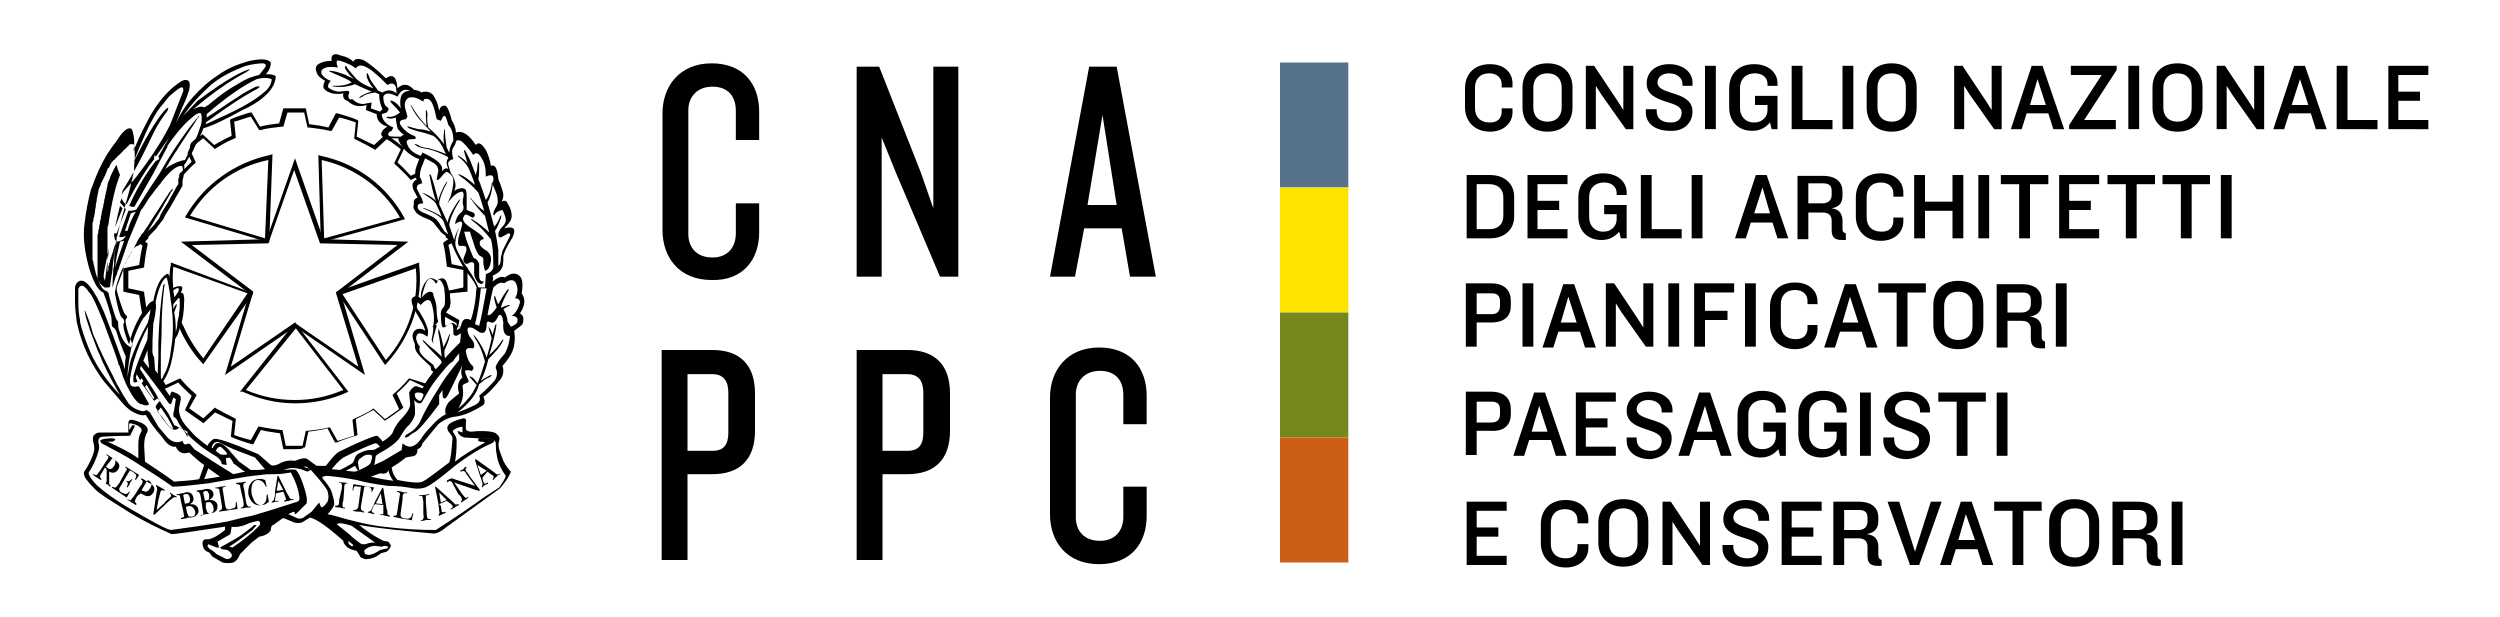 <?xml version="1.0" encoding="UTF-8"?>
<!-- Generator: $$$/GeneralStr/196=Adobe Illustrator 27.6.0, SVG Export Plug-In . SVG Version: 6.00 Build 0)  -->
<svg xmlns="http://www.w3.org/2000/svg" xmlns:xlink="http://www.w3.org/1999/xlink" version="1.1" id="Livello_1" x="0px" y="0px" viewBox="0 0 300 74" style="enable-background:new 0 0 300 74;" xml:space="preserve">
<style type="text/css">
	.st0{fill:#57728B;}
	.st1{fill:#FCE300;}
	.st2{fill:#76881D;}
	.st3{fill:#CB6015;}
	.st4{fill-rule:evenodd;clip-rule:evenodd;}
</style>
<g id="COL">
	<path d="M261.9,60.2h-1.3v7.6h1.3V60.2z M257.6,62.6c0,0.6-0.4,1-1.1,1h-1.7v-2.4h1.8c0.8,0,1,0.4,1,0.9V62.6z M259.3,67.9v-0.7   c-0.3-0.1-0.4-0.3-0.4-0.6l0-1c0-0.7-0.3-1.4-1.4-1.5c1-0.2,1.4-0.7,1.4-1.6v-0.4c0-1.1-0.7-1.9-2.4-1.9h-3v7.6h1.3v-3.2h1.7   c0.8,0,1.1,0.4,1.1,1l0,1.1c0,0.8,0.3,1.2,1.2,1.2H259.3z M250.7,65.2c0,0.9-0.6,1.7-1.7,1.7c-1.1,0-1.7-0.7-1.7-1.7v-2.5   c0-1,0.6-1.7,1.7-1.7c1.1,0,1.7,0.7,1.7,1.7V65.2z M251.9,65.1v-2.4c0-1.6-1-2.8-3-2.8c-2,0-3,1.3-3,2.8v2.4c0,1.6,1,2.9,3,2.9   C250.9,68,251.9,66.7,251.9,65.1 M245,61.3v-1.1h-5.7v1.1h2.2v6.5h1.3v-6.5H245z M237,64.8H235l0.9-3.1L237,64.8z M239.2,67.8   l-2.6-7.6h-1.3l-2.5,7.6h1.3l0.6-1.9h2.6l0.6,1.9H239.2z M233,60.2h-1.3l-1.9,6l-1.9-6h-1.4l2.7,7.6h1.1L233,60.2z M224.1,62.6   c0,0.6-0.4,1-1.1,1h-1.7v-2.4h1.8c0.8,0,1,0.4,1,0.9V62.6z M225.8,67.9v-0.7c-0.3-0.1-0.4-0.3-0.4-0.6l0-1c0-0.7-0.3-1.4-1.4-1.5   c1-0.2,1.4-0.7,1.4-1.6v-0.4c0-1.1-0.7-1.9-2.4-1.9h-3v7.6h1.3v-3.2h1.7c0.8,0,1.1,0.4,1.1,1l0,1.1c0,0.8,0.3,1.2,1.2,1.2H225.8z    M218.6,67.8v-1.1H215v-2.3h2.6v-1.1H215v-2h3.6v-1.1h-4.8v7.6H218.6z M212.2,65.6c0-2.6-4.2-1.9-4.2-3.5c0-0.6,0.5-1.1,1.4-1.1   c1,0,1.6,0.6,1.6,1.3v0.2h1.3v-0.3c0-1.2-1.1-2.2-2.8-2.2c-1.7,0-2.7,1-2.7,2.3c0,2.6,4.2,1.9,4.2,3.5c0,0.7-0.4,1.2-1.3,1.2   c-0.9,0-1.7-0.4-1.7-1.4v-0.2h-1.3v0.4c0,1.3,1.1,2.2,2.9,2.2C211.3,68,212.2,67,212.2,65.6 M205.2,67.8v-7.6H204v5.3l-0.7-1.1   l-2.8-4.2h-1v7.6h1.2v-5.2l0.7,1.1l2.9,4.1H205.2z M196.5,65.2c0,0.9-0.6,1.7-1.7,1.7c-1.1,0-1.7-0.7-1.7-1.7v-2.5   c0-1,0.6-1.7,1.7-1.7c1.1,0,1.7,0.7,1.7,1.7V65.2z M197.8,65.1v-2.4c0-1.6-1-2.8-3-2.8c-2,0-3,1.3-3,2.8v2.4c0,1.6,1,2.9,3,2.9   C196.8,68,197.8,66.7,197.8,65.1 M190.6,62.8v-0.5c0-1.3-1-2.3-2.7-2.3c-2,0-3,1.3-3,2.9v2.3c0,1.5,1,2.9,3,2.9   c1.7,0,2.7-1.1,2.7-2.3v-0.5h-1.3v0.4c0,0.8-0.5,1.3-1.4,1.3c-1.2,0-1.8-0.7-1.8-1.7v-2.5c0-1,0.6-1.7,1.7-1.7   c0.9,0,1.5,0.5,1.5,1.3v0.4H190.6z M180.8,67.8v-1.1h-3.6v-2.3h2.6v-1.1h-2.6v-2h3.6v-1.1h-4.8v7.6H180.8z"></path>
	<path d="M240.9,47.1h-1.3v7.6h1.3V47.1z M238.3,48.2v-1.1h-5.7v1.1h2.2v6.5h1.3v-6.5H238.3z M231.6,52.6c0-2.6-4.2-1.9-4.2-3.5   c0-0.6,0.5-1.1,1.4-1.1c1,0,1.6,0.6,1.6,1.3v0.2h1.2v-0.3c0-1.2-1.1-2.2-2.8-2.2c-1.7,0-2.7,1-2.7,2.3c0,2.6,4.2,1.9,4.2,3.6   c0,0.7-0.4,1.2-1.3,1.2c-1,0-1.7-0.4-1.7-1.4v-0.2H226v0.4c0,1.3,1.1,2.2,2.9,2.2C230.6,54.9,231.6,53.9,231.6,52.6 M224.5,47.1   h-1.3v7.6h1.3V47.1z M220.4,49.3v0.2h1.2v-0.3c0-1.3-1.1-2.3-2.8-2.3c-2,0-3,1.3-3,2.9v2.3c0,1.5,0.9,2.8,2.8,2.8   c0.9,0,1.7-0.4,2.1-1l0.2,0.8h0.7v-4h-2.7v1.1h1.5v0.6c0,0.8-0.6,1.5-1.6,1.5c-1.1,0-1.7-0.8-1.7-1.7v-2.5c0-0.9,0.6-1.7,1.8-1.7   C219.8,48,220.4,48.5,220.4,49.3 M213.1,49.3v0.2h1.2v-0.3c0-1.3-1.1-2.3-2.8-2.3c-2,0-3,1.3-3,2.9v2.3c0,1.5,0.9,2.8,2.8,2.8   c0.9,0,1.6-0.4,2.1-1l0.2,0.8h0.7v-4h-2.7v1.1h1.5v0.6c0,0.8-0.6,1.5-1.6,1.5c-1.1,0-1.7-0.8-1.7-1.7v-2.5c0-0.9,0.6-1.7,1.8-1.7   C212.5,48,213.1,48.5,213.1,49.3 M205.5,51.8h-1.9l1-3.1L205.5,51.8z M207.8,54.7l-2.6-7.6h-1.3l-2.5,7.6h1.3l0.6-1.9h2.6l0.6,1.9   H207.8z M200.6,52.6c0-2.6-4.2-1.9-4.2-3.5c0-0.6,0.5-1.1,1.4-1.1c1,0,1.6,0.6,1.6,1.3v0.2h1.3v-0.3c0-1.2-1.1-2.2-2.8-2.2   c-1.7,0-2.7,1-2.7,2.3c0,2.6,4.2,1.9,4.2,3.6c0,0.7-0.4,1.2-1.3,1.2c-0.9,0-1.7-0.4-1.7-1.4v-0.2h-1.2v0.4c0,1.3,1.1,2.2,2.9,2.2   C199.7,54.9,200.6,53.9,200.6,52.6 M193.9,54.7v-1.1h-3.6v-2.3h2.6v-1.1h-2.6v-2h3.6v-1.1h-4.8v7.6H193.9z M185.7,51.8h-1.9   l0.9-3.1L185.7,51.8z M188,54.7l-2.6-7.6h-1.3l-2.5,7.6h1.3l0.6-1.9h2.6l0.6,1.9H188z M180,49.7c0,0.6-0.3,1-1,1h-1.8v-2.5h1.8   c0.8,0,1,0.4,1,1V49.7z M181.3,49.7v-0.6c0-1.2-0.7-2.1-2.4-2.1h-3v7.6h1.3v-2.9h1.7C180.6,51.8,181.3,50.9,181.3,49.7"></path>
	<path d="M248,34h-1.3v7.6h1.3V34z M243.7,36.5c0,0.6-0.4,1-1.1,1h-1.7v-2.4h1.8c0.8,0,1,0.4,1,0.9V36.5z M245.4,41.7V41   c-0.3-0.1-0.4-0.3-0.4-0.5l0-1c0-0.7-0.3-1.4-1.4-1.5c1-0.2,1.4-0.7,1.4-1.6V36c0-1.1-0.7-1.9-2.4-1.9h-3v7.6h1.3v-3.2h1.7   c0.8,0,1.1,0.4,1.1,1l0,1.1c0,0.8,0.3,1.2,1.2,1.2H245.4z M236.7,39.1c0,1-0.6,1.7-1.7,1.7c-1.1,0-1.7-0.7-1.7-1.7v-2.4   c0-1,0.6-1.7,1.7-1.7c1.1,0,1.7,0.7,1.7,1.7V39.1z M238,39v-2.4c0-1.6-1-2.9-3-2.9c-2,0-3,1.3-3,2.9V39c0,1.6,1,2.9,3,2.9   C237,41.9,238,40.6,238,39 M231.1,35.2V34h-5.7v1.1h2.2v6.5h1.3v-6.5H231.1z M223,38.7h-1.9l0.9-3.1L223,38.7z M225.3,41.7   l-2.6-7.6h-1.3l-2.5,7.6h1.3l0.6-1.9h2.6l0.6,1.9H225.3z M218.1,36.7v-0.5c0-1.3-1-2.3-2.7-2.3c-2,0-3,1.3-3,2.9V39   c0,1.5,1,2.9,3,2.9c1.7,0,2.7-1.1,2.7-2.4V39h-1.2v0.4c0,0.8-0.5,1.3-1.4,1.3c-1.2,0-1.8-0.7-1.8-1.7v-2.5c0-1,0.6-1.7,1.7-1.7   c0.9,0,1.5,0.5,1.5,1.3v0.4H218.1z M210.7,34h-1.3v7.6h1.3V34z M208.1,35.1V34h-4.8v7.6h1.3v-3.2h2.7v-1.1h-2.7v-2.2H208.1z    M201.5,34h-1.3v7.6h1.3V34z M198.4,41.7V34h-1.2v5.3l-0.7-1.1l-2.8-4.2h-1v7.6h1.2v-5.2l0.7,1.1l2.9,4.1H198.4z M189.2,38.7h-1.9   l0.9-3.1L189.2,38.7z M191.5,41.7l-2.6-7.6h-1.3l-2.5,7.6h1.3l0.6-1.9h2.6l0.6,1.9H191.5z M184,34h-1.3v7.6h1.3V34z M180,36.7   c0,0.6-0.3,1-1,1h-1.8v-2.5h1.8c0.8,0,1,0.4,1,1V36.7z M181.3,36.7v-0.6c0-1.2-0.7-2.1-2.4-2.1h-3v7.6h1.3v-2.9h1.7   C180.6,38.7,181.3,37.9,181.3,36.7"></path>
	<path d="M267.8,21h-1.3v7.6h1.3V21z M265.2,22.1V21h-5.7v1.1h2.2v6.5h1.3v-6.5H265.2z M258.6,22.1V21h-5.7v1.1h2.2v6.5h1.3v-6.5   H258.6z M251.9,28.6v-1.1h-3.6v-2.3h2.6v-1.1h-2.6v-2h3.6V21h-4.8v7.6H251.9z M245.8,22.1V21h-5.7v1.1h2.2v6.5h1.3v-6.5H245.8z    M238.7,21h-1.3v7.6h1.3V21z M235.6,28.6V21h-1.3v3.2h-3.3V21h-1.3v7.6h1.3v-3.3h3.3v3.3H235.6z M228.4,23.6v-0.5   c0-1.3-1-2.3-2.7-2.3c-2,0-3,1.3-3,2.9V26c0,1.5,1,2.9,3,2.9c1.7,0,2.7-1.1,2.7-2.3v-0.5h-1.2v0.4c0,0.8-0.5,1.3-1.4,1.3   c-1.2,0-1.8-0.7-1.8-1.7v-2.5c0-1,0.6-1.7,1.7-1.7c0.9,0,1.5,0.5,1.5,1.3v0.4H228.4z M219.8,23.4c0,0.6-0.4,1-1.1,1H217V22h1.8   c0.8,0,1,0.4,1,0.9V23.4z M221.5,28.7V28c-0.3-0.1-0.4-0.2-0.4-0.5l0-1c0-0.7-0.3-1.4-1.3-1.5c1-0.2,1.3-0.7,1.3-1.6v-0.4   c0-1.1-0.7-1.9-2.4-1.9h-3v7.6h1.3v-3.2h1.7c0.8,0,1.1,0.4,1.1,1l0,1.1c0,0.8,0.3,1.2,1.2,1.2H221.5z M212.4,25.6h-1.9l1-3.1   L212.4,25.6z M214.6,28.6L212,21h-1.3l-2.5,7.6h1.3l0.6-1.9h2.6l0.6,1.9H214.6z M204.3,21H203v7.6h1.3V21z M201.8,28.6v-1.1h-3.6   V21h-1.3v7.6H201.8z M194,23.2v0.2h1.2v-0.3c0-1.3-1.1-2.3-2.8-2.3c-2,0-3,1.3-3,2.9V26c0,1.5,0.9,2.8,2.8,2.8c0.9,0,1.6-0.4,2.1-1   l0.2,0.8h0.7v-4h-2.7v1.1h1.5v0.6c0,0.8-0.6,1.5-1.6,1.5c-1.1,0-1.7-0.8-1.7-1.7v-2.5c0-0.9,0.6-1.7,1.8-1.7   C193.4,21.9,194,22.4,194,23.2 M188.1,28.6v-1.1h-3.6v-2.3h2.6v-1.1h-2.6v-2h3.6V21h-4.8v7.6H188.1z M180.4,25.9   c0,1-0.6,1.6-1.7,1.6h-1.5v-5.4h1.5c1.1,0,1.7,0.6,1.7,1.6V25.9z M181.7,26v-2.4c0-1.4-1-2.6-2.9-2.6h-2.8v7.6h2.8   C180.7,28.6,181.7,27.4,181.7,26"></path>
	<path d="M291.4,15.5v-1.1h-3.6v-2.3h2.6V11h-2.6V9h3.6V7.9h-4.8v7.6H291.4z M285.3,15.5v-1.1h-3.6V7.9h-1.3v7.6H285.3z M277,12.6   H275l1-3.1L277,12.6z M279.2,15.5l-2.6-7.6h-1.3l-2.5,7.6h1.3l0.6-1.9h2.6l0.6,1.9H279.2z M271.7,15.5V7.9h-1.2v5.3l-0.7-1.1   L267,7.9h-1v7.6h1.2v-5.2l0.7,1.1l2.9,4.1H271.7z M263,12.9c0,1-0.6,1.7-1.7,1.7c-1.1,0-1.7-0.7-1.7-1.7v-2.4c0-1,0.6-1.7,1.7-1.7   c1.1,0,1.7,0.7,1.7,1.7V12.9z M264.3,12.9v-2.4c0-1.6-1-2.9-3-2.9c-2,0-3,1.3-3,2.9v2.4c0,1.6,1,2.9,3,2.9   C263.3,15.8,264.3,14.5,264.3,12.9 M256.7,7.9h-1.3v7.6h1.3V7.9z M254,8.4V7.9h-5.5V9h3.7l-3.9,6v0.5h5.6v-1.1h-3.8L254,8.4z    M245.5,12.6h-1.9l0.9-3.1L245.5,12.6z M247.7,15.5l-2.6-7.6h-1.3l-2.5,7.6h1.3l0.6-1.9h2.6l0.6,1.9H247.7z M240.2,15.5V7.9H239   v5.3l-0.7-1.1l-2.8-4.2h-1v7.6h1.2v-5.2l0.7,1.1l2.9,4.1H240.2z M228.7,12.9c0,1-0.6,1.7-1.7,1.7c-1.1,0-1.7-0.7-1.7-1.7v-2.4   c0-1,0.6-1.7,1.7-1.7c1.1,0,1.7,0.7,1.7,1.7V12.9z M230,12.9v-2.4c0-1.6-1-2.9-3-2.9c-2,0-3,1.3-3,2.9v2.4c0,1.6,1,2.9,3,2.9   C229,15.8,230,14.5,230,12.9 M222.4,7.9h-1.3v7.6h1.3V7.9z M219.9,15.5v-1.1h-3.6V7.9H215v7.6H219.9z M212.1,10.1v0.2h1.2V10   c0-1.3-1.1-2.3-2.8-2.3c-2,0-3,1.3-3,2.9v2.3c0,1.5,0.9,2.8,2.8,2.8c0.9,0,1.6-0.4,2.1-1l0.2,0.8h0.7v-4h-2.7v1.1h1.5v0.6   c0,0.8-0.6,1.5-1.6,1.5c-1.1,0-1.7-0.8-1.7-1.7v-2.5c0-0.9,0.6-1.7,1.8-1.7C211.5,8.8,212.1,9.3,212.1,10.1 M205.9,7.9h-1.3v7.6   h1.3V7.9z M203.1,13.4c0-2.6-4.2-1.9-4.2-3.5c0-0.6,0.5-1.1,1.4-1.1c1,0,1.6,0.6,1.6,1.3v0.2h1.2V9.9c0-1.2-1.1-2.2-2.8-2.2   c-1.7,0-2.7,1-2.7,2.3c0,2.6,4.2,1.9,4.2,3.5c0,0.7-0.4,1.2-1.3,1.2c-1,0-1.7-0.4-1.7-1.4v-0.2h-1.3v0.4c0,1.3,1.1,2.2,2.9,2.2   C202.1,15.8,203.1,14.7,203.1,13.4 M196,15.5V7.9h-1.2v5.3l-0.7-1.1l-2.8-4.2h-1v7.6h1.2v-5.2l0.7,1.1l2.9,4.1H196z M187.4,12.9   c0,1-0.6,1.7-1.7,1.7c-1.1,0-1.7-0.7-1.7-1.7v-2.4c0-1,0.6-1.7,1.7-1.7c1.1,0,1.7,0.7,1.7,1.7V12.9z M188.7,12.9v-2.4   c0-1.6-1-2.9-3-2.9c-2,0-3,1.3-3,2.9v2.4c0,1.6,1,2.9,3,2.9C187.7,15.8,188.7,14.5,188.7,12.9 M181.5,10.6V10c0-1.3-1-2.3-2.7-2.3   c-2,0-3,1.3-3,2.9v2.3c0,1.5,1,2.9,3,2.9c1.7,0,2.7-1.1,2.7-2.3v-0.5h-1.3v0.4c0,0.8-0.5,1.3-1.4,1.3c-1.2,0-1.8-0.7-1.8-1.7v-2.5   c0-1,0.6-1.7,1.7-1.7c0.9,0,1.5,0.5,1.5,1.3v0.4H181.5z"></path>
	<path d="M137.6,61.9v-3.5h-2.8V62c0,1.7-1,2.9-2.8,2.9c-1.9,0-2.9-1.2-2.9-2.8V47.3c0-1.5,1-2.8,2.9-2.8c1.9,0,2.8,1.2,2.8,2.9v3.5   h2.8v-3.4c0-3.3-1.9-5.8-5.7-5.8c-3.9,0-5.9,2.8-5.9,6v14c0,3.3,2,6,5.9,6C135.7,67.7,137.6,65.2,137.6,61.9 M110.8,51.9   c0,1.4-0.5,2.2-1.9,2.2h-3v-9.2h3c1.3,0,1.9,0.8,1.9,2.2V51.9z M114,51.7v-4.5c0-3.5-1.9-5.2-5.1-5.2h-6.1v25.2h3.1V56.9h3   C112.1,56.9,114,55.2,114,51.7 M87.4,51.9c0,1.4-0.5,2.2-1.9,2.2h-3v-9.2h3c1.3,0,1.9,0.8,1.9,2.2V51.9z M90.6,51.7v-4.5   c0-3.5-1.9-5.2-5.1-5.2h-6.1v25.2h3.1V56.9h3C88.7,56.9,90.6,55.2,90.6,51.7"></path>
	<path d="M134,24.6h-3.5l1.8-10.8L134,24.6z M138.7,33.2L134,8h-3.3L126,33.2h3l1.1-5.8h4.5l1,5.8H138.7z M115,33.2V8h-3v17   l-1.5-4.3l-5-12.7h-2.7v25.2h3V16.5l1.7,4.2l5.3,12.5H115z M91.1,27.9v-3.5h-2.8v3.6c0,1.7-1,2.9-2.8,2.9c-1.9,0-2.9-1.2-2.9-2.8   V13.2c0-1.5,1-2.8,2.9-2.8c1.9,0,2.8,1.2,2.8,2.9v3.5h2.8v-3.4c0-3.3-1.9-5.8-5.7-5.8c-3.9,0-5.9,2.8-5.9,6v14c0,3.3,2,6,5.9,6   C89.2,33.7,91.1,31.1,91.1,27.9"></path>
	<rect x="153.6" y="7.5" class="st0" width="8.2" height="15"></rect>
	<rect x="153.6" y="22.5" class="st1" width="8.2" height="15"></rect>
	<rect x="153.6" y="37.5" class="st2" width="8.2" height="15"></rect>
	<rect x="153.6" y="52.5" class="st3" width="8.2" height="15"></rect>
	<path d="M35.4,53.9c-0.4,0-1,0-1.2,0l-0.2,0L33.6,52c-0.7-0.1-1.5-0.2-2.3-0.4l-0.9,1.7l-0.2,0c-0.4-0.1-1.9-0.6-2.3-0.8l-0.2-0.1   l0.2-1.9c-0.7-0.3-1.4-0.7-2.1-1l-1.4,1.3l-0.1-0.1c-0.3-0.2-1.7-1.2-2-1.4l-0.1-0.1l0.8-1.7c-0.6-0.6-1.2-1.1-1.6-1.6l-1.7,0.8   l-0.1-0.1c-0.2-0.3-1.2-1.6-1.4-2l0-0.1L18,42.9c-0.3-0.6-0.3-1.1-0.3-1.6c0-0.2,0-0.4,0-0.7v0l0,0l0.1-2l0,0   c0.1-0.4,0.3-1,0.3-1.5l-0.9,1.1l-0.1-0.4c-0.2-0.9-0.3-1.7-0.4-2.4l-1.9-0.4l0-0.2c0-0.4,0-2,0-2.4l0-0.2l1.9-0.4   c0.1-0.7,0.2-1.5,0.4-2.3L16.6,29l0.7-0.7c0.1-0.2,0.3-0.5,0.6-0.7c0.2-0.2,0.4-0.4,0.5-0.5l0,0l0.7-0.9c0.2-0.6,0.5-1,0.8-1.5   c0.1-0.2,0.3-0.4,0.4-0.7c0.1-0.1,0.2-0.4,0.4-0.7c0.3-0.5,0.5-1,0.7-1.2l0-0.7l0.1-0.1c0,0,0-0.1,0-0.2c0-0.1,0-0.3,0.2-0.4   c0.4-0.4,0.9-0.9,1.3-1.3l-0.5-1l0.3-0.7l0,0c0,0,0-0.1,0-0.1c0-0.2,0.1-0.5,0.4-0.7c0.3-0.3,0.8-0.6,1-0.7l0.1-0.1l1.4,1.3   c0.7-0.4,1.4-0.8,2.1-1.1l-0.2-1.9l0.1-0.1c0.4-0.2,1.9-0.7,2.3-0.8l0.2,0l1,1.7c0.7-0.2,1.5-0.3,2.3-0.4L34,13l0.2,0l0,0.1l0-0.1   v0v0h0l0.1,0h0l0,0v0c0,0,0,0,0,0h0.1c0.3,0,0.6,0,0.9,0c0.4,0,1,0,1.2,0l0.2,0l0.4,1.9c0.8,0.1,1.5,0.2,2.3,0.4l0.9-1.7l0.2,0   c0.4,0.1,2,0.6,2.4,0.8l0.1,0.1l-0.2,1.9c0.7,0.3,1.4,0.7,2.1,1l1.4-1.3l0.1,0.1c0.4,0.2,1.7,1.2,2,1.5l0.1,0.1l-0.8,1.7   c0.6,0.5,1.1,1.1,1.6,1.6l1-0.5l0,0.6c0.2,0.2,0.3,0.4,0.3,0.6c0,0.2-0.2,0.3-0.5,0.4L50,22.6l0.7,1.4l-0.1,0.1   c-0.1,0.1-0.2,0.2-0.3,0.3c-0.3,0.3-0.3,0.4-0.1,0.7c0.2,0.3,0.7,0.5,1.2,0.7c0.5,0.2,0.9,0.4,1.1,0.7l0.7,1.1   c0,0.1,0.1,0.2,0.3,0.3c0.1,0.1,0.3,0.2,0.4,0.5l0.8,0.5l-0.9,0.5c0.2,0.7,0.3,1.5,0.4,2.3l1.9,0.4l0,0.2c0,0.4,0,2.1,0,2.5l0,0.2   L54,35.2c0,0.1,0,0.3,0,0.5c0,0.3,0.1,0.6,0,0.9c0,0.3-0.2,0.5-0.3,0.6c-0.1,0.1-0.1,0.2-0.2,0.3l1.6,0.9l0,0.2   c0,0.2-0.2,0.7-0.3,1c0.1,0,0.2-0.1,0.2-0.1c0.2-0.1,0.3-0.2,0.4-0.2c0.1,0,0.1,0,0.2,0.1c0,0,0,0.1,0,0.1l0.3,2.1l-1.2,1.1   c0,0,0,0,0,0c-0.1,0.3-0.3,0.9-1,0.9c-0.1,0-0.4,0.4-0.5,0.6c-0.3,0.4-0.5,0.8-0.9,0.8c-0.4,0-0.8,0.6-1.1,1   c-0.1,0.1-0.2,0.2-0.2,0.3l-0.1,0.1l-1.7-0.8c-0.5,0.6-1,1.1-1.6,1.6l0.8,1.7l-0.1,0.1c-0.3,0.2-1.6,1.2-2,1.4l-0.1,0.1l-1.4-1.3   c-0.7,0.4-1.3,0.7-2.1,1.1l0.2,1.9l-0.2,0.1c-0.4,0.1-1.9,0.6-2.3,0.8l-0.2,0l-0.9-1.7c-0.7,0.2-1.5,0.3-2.3,0.4l-0.4,1.9l-0.2,0   C36.4,53.9,35.8,53.9,35.4,53.9 M34.3,53.5c0.2,0,0.6,0,1,0c0.4,0,0.8,0,1,0l0.4-1.8l0.2,0c0.9-0.1,1.8-0.2,2.5-0.4l0.2,0l0.9,1.6   c0.5-0.1,1.5-0.5,2-0.6l-0.2-1.9l0.1-0.1c0.8-0.4,1.6-0.7,2.3-1.2l0.1-0.1l1.4,1.3c0.4-0.3,1.3-0.9,1.7-1.2l-0.8-1.7l0.1-0.1   c0.7-0.6,1.3-1.2,1.8-1.8l0.1-0.1L51,46c0,0,0.1-0.1,0.1-0.1c0.3-0.5,0.8-1.2,1.4-1.2c0.1,0,0.4-0.4,0.5-0.6   c0.3-0.4,0.5-0.8,0.8-0.8c0.3,0,0.4-0.3,0.6-0.6c0,0,0-0.1,0-0.1l0,0l1.1-1l-0.2-1.6c0,0,0,0,0,0c-0.3,0.2-0.5,0.3-0.6,0.3   c-0.1,0-0.2-0.1-0.2-0.1c-0.1-0.1-0.1-0.2,0-0.3c0.2-0.5,0.3-0.8,0.3-1.1l-1.6-0.9l0-0.2c0.1-0.3,0.2-0.4,0.3-0.6   c0.1-0.1,0.2-0.3,0.2-0.5c0-0.2,0-0.5,0-0.8c0-0.3,0-0.5,0-0.7l0-0.2l1.9-0.4c0-0.5,0-1.6,0-2.1L53.6,32l0-0.2   c-0.1-0.9-0.2-1.8-0.4-2.5l0-0.2l0.6-0.4l-0.3-0.2l0-0.1c0-0.1-0.1-0.2-0.3-0.3c-0.1-0.1-0.3-0.2-0.4-0.4L52,26.7   c-0.1-0.1-0.5-0.4-0.9-0.5c-0.5-0.2-1.1-0.5-1.3-0.9c-0.4-0.5-0.1-0.9,0.2-1.2c0,0,0.1-0.1,0.2-0.2l-0.6-1.2l0.2-0.7l0.1,0   c0.2-0.1,0.3-0.1,0.3-0.2c0,0-0.1-0.1-0.2-0.3l-0.1-0.1l0-0.1l-0.6,0.3l-0.1-0.1c-0.6-0.7-1.2-1.2-1.8-1.8l-0.1-0.1l0.8-1.7   c-0.4-0.3-1.3-1-1.7-1.2l-1.4,1.3l-0.1-0.1c-0.7-0.4-1.5-0.8-2.3-1.2l-0.1-0.1l0.2-1.9c-0.5-0.2-1.5-0.5-2-0.6l-0.9,1.6l-0.2,0   c-0.9-0.2-1.7-0.3-2.5-0.4l-0.2,0l-0.4-1.8c-0.2,0-0.6,0-1,0c-0.4,0-0.8,0-1,0L34,15.2l-0.2,0c-0.9,0.1-1.8,0.2-2.5,0.4l-0.2,0   l-1-1.6c-0.5,0.1-1.5,0.5-2,0.6l0.2,1.9l-0.1,0.1c-0.8,0.3-1.5,0.7-2.3,1.2l-0.1,0.1l-1.4-1.3c-0.2,0.1-0.5,0.4-0.8,0.6   c-0.2,0.1-0.2,0.3-0.3,0.5c0,0.1-0.1,0.2-0.1,0.3L23,18.4l0.5,1.1l-0.1,0.1C22.9,20,22.5,20.5,22,21c0,0,0,0.1,0,0.2   c0,0.1,0,0.2-0.1,0.3l0,0.7l0,0.1c-0.1,0.2-0.4,0.7-0.7,1.2c-0.2,0.3-0.3,0.6-0.4,0.7c-0.1,0.2-0.3,0.5-0.4,0.7   c-0.3,0.5-0.6,0.9-0.8,1.4l0,0l-0.7,0.9c-0.1,0.2-0.3,0.4-0.6,0.7c-0.2,0.2-0.5,0.4-0.5,0.6l0,0.1l-0.4,0.4l0.3,0.2l0,0.2   c-0.2,0.9-0.3,1.7-0.4,2.5l0,0.2l-1.9,0.4c0,0.5,0,1.6,0,2.1l1.9,0.4l0,0.2c0.1,0.6,0.2,1.3,0.3,2.1l1-1.2l0.1,0.4   c0.1,0.5-0.2,2-0.3,2.3l-0.1,2c0,0.3,0,0.5,0,0.7c0,0.5-0.1,0.9,0.2,1.4l0,0l0.1,1.5c0.2,0.3,1,1.3,1.3,1.8l1.7-0.8l0.1,0.1   c0.5,0.6,1.1,1.2,1.8,1.8l0.1,0.1L22.7,49c0.4,0.3,1.3,0.9,1.7,1.2l1.4-1.3l0.1,0.1c0.7,0.4,1.5,0.8,2.3,1.2l0.1,0.1l-0.2,1.9   c0.5,0.2,1.5,0.5,2,0.6l0.9-1.6l0.2,0c0.9,0.2,1.7,0.3,2.5,0.4l0.2,0L34.3,53.5z"></path>
	<path d="M35.4,48.4c-2.2,0-4.3-0.5-6.3-1.4L28.8,47l6.6-8.3l6.4,8.3l-0.2,0.1C39.6,48,37.5,48.4,35.4,48.4 M29.5,46.8   c1.9,0.8,3.8,1.2,5.9,1.2c2,0,3.9-0.4,5.8-1.2l-5.7-7.4L29.5,46.8z M46.2,43.8l-5.8-8.8l9.9-3.5l0,0.3c0.5,4.3-1,8.6-3.9,11.8   L46.2,43.8z M41.1,35.3l5.2,7.9c2.7-3,4-7,3.6-11L41.1,35.3z M24.4,43.7l-0.2-0.2c-1.1-1.2-2-2.6-2.7-4.2c0-0.1-0.1-0.2-0.1-0.2   c-0.1-0.1-0.1-0.3-0.1-0.4c0-0.1,0-0.2,0.1-0.4c0-0.2,0.1-0.4,0.1-0.6c0.1-0.8,0.1-1.8,0-2c0,0,0,0,0,0c0,0,0,0-0.1,0   c-0.1,0.1-0.1,0.1-0.2,0.2c-0.1,0.1-0.2,0.2-0.2,0.3c0,0,0,0-0.1,0.1c-0.1,0.1-0.1,0.1-0.2,0.1c0,0-0.2,0-0.2-0.3   c0-0.2,0-0.4,0-0.6c0-0.3,0-0.5-0.1-0.8c-0.1-1-0.1-2,0.1-2.9l0-0.3l9.9,3.7L24.4,43.7z M21.6,35.1c0.2,0,0.4,0.1,0.4,0.3   c0.1,0.3,0.1,1.4,0,2.2c0,0.3-0.1,0.5-0.1,0.7c0,0.1-0.1,0.3-0.1,0.3c0,0.1,0,0.2,0.1,0.3c0,0.1,0.1,0.2,0.1,0.2   c0.6,1.4,1.4,2.7,2.4,3.9l5.3-7.8L20.8,32c-0.1,0.9-0.1,1.7,0,2.6c0,0.3,0,0.5,0.1,0.8c0,0.1,0,0.2,0,0.3c0,0,0-0.1,0.1-0.1   c0.1-0.1,0.2-0.2,0.3-0.3C21.3,35.2,21.4,35.1,21.6,35.1 M38.5,29.1l-0.3-10.5l0.3,0.1c4.3,0.9,7.9,3.6,10,7.4l0.1,0.2L38.5,29.1z    M38.6,19.2l0.3,9.4l9.1-2.5C46,22.6,42.6,20.1,38.6,19.2 M32.3,29.1l-10.1-3l0.1-0.2c2.2-3.8,5.9-6.4,10.1-7.3l0.3-0.1L32.3,29.1z    M22.8,25.9l9,2.7l0.4-9.4C28.3,20,24.9,22.4,22.8,25.9"></path>
	<path d="M43.8,45l-8.4-5.8v0L27,45l2.9-9.8l0,0L21.7,29L32,28.7l3.4-9.7l3.4,9.7L49,29l-8.1,6.2v0L43.8,45z M35.4,38.7l0.2,0.2   L43,44l-2.7-8.9l7.4-5.7l-9.3-0.2l-3.1-8.8l-3.1,8.8L23,29.4l7.4,5.6L27.7,44L35.4,38.7z"></path>
	<path class="st4" d="M62.4,37.6c0.6-0.9,0.7-1.7,0.2-2.4c0.2-1.2,0.1-1.9-0.4-2.2c-0.4-0.3-1-0.2-1.6,0.3c-0.4-0.2-0.9,0-1.5,0.5   c0.1-0.3,0.1-0.5,0-0.7c0.6-0.3,0.9-0.5,1.1-0.9c0.2-0.3,0.2-0.8,0.2-1.5c0.1-0.4,0.4-1.1,1.1-2.2c0.5-1.1,0.1-1.4-1-1.1   c0.6-0.6,0.9-1,0.9-1.5c0-0.4-0.1-0.9-0.5-1.5c-0.1-0.3-0.4-0.4-0.7-0.2c0.1-0.2,0.2-0.5,0.2-0.8c0-0.3-0.2-0.9-0.6-1.9   c-0.1-1.3-0.4-1.8-0.9-1.6c-0.1-0.7-0.3-1.3-0.6-1.9c-0.5-0.8-0.9-1-1.2-0.6c-0.8-1.2-1.6-1.8-2.4-1.5c0-0.5-0.2-1-0.5-1.5   c-0.2-0.8-0.4-1.4-0.7-1.7c-0.4-0.1-0.7,0.1-0.8,0.6c-0.1-0.5-0.2-1-0.5-1.5c-0.2-0.5-0.6-0.8-1.1-0.8c-0.2,0-0.4,0-0.5,0.1   c-0.3-0.2-0.6-0.3-0.9-0.3c-0.7-0.8-1.4-0.8-2-0.2l-0.1-0.7c-0.2-0.8-0.6-1-1.3-0.5c-1.1-1.1-2-1.8-2.7-2.2c-0.6-0.2-1-0.2-1.2,0.2   c-0.3-0.3-0.7-0.5-1-0.6c-0.4-0.1-0.7-0.2-1-0.3c-0.5,0-0.7,0.2-0.6,0.8c-0.8,0-1.3,0.2-1.6,0.4c-0.3,0.2-0.4,0.5-0.2,1   c0.1,0.4,0.5,0.7,1,1c-0.1,0.2-0.2,0.4-0.2,0.7c0,0.3,0.4,0.6,1,0.8c0.5,0.1,1,0.1,1.4,0c-0.1,0.5,0.1,0.8,0.5,0.9   c0.6,0.6,1.4,0.8,2.3,0.5l-0.1,0.6l1.3,0.5c0,0.6,0.3,1,0.8,1.3l0.5,0.2c-0.1,0-0.6,0.4-0.6,0.5c-0.1,0.1-0.4,0.7,0.3,0.8   c0.5,0.1,1.1,0.1,1.6,0.1c0,0.2,0.1,0.4,0.2,0.6c0.1,0.2,0.3,0.5,0.7,0.9c0.4,0.4,1,0.8,1.6,1c0,0-0.2,0.5-0.3,0.8   c-0.2,0.5-0.3,1.2,0.1,1.6c-0.1,0-0.4,0.2-0.5,0.4c-0.4,0.6,0.5,1.5,0.6,1.8c-0.1,0-0.3,0.1-0.4,0.2c-0.3,0.2-0.2,1.3,0.7,1.5   c0.2,0.1,1.2,0.7,1.7,1.2c0.1,0.1,0.4,0.6,0.8,1.1c0.2,0.3,0.4,0.7,0.9,0.7c0.5,1.5,1.2,2.9,2.2,4.4c0,0,0.8,0.9,1.1,1.7   c-0.1,0.5-0.1,1-0.1,1c-0.1,1-0.3,2-0.6,2.9c-0.9-0.4-1.1,0.2-1.2,0.8c0,0-0.4-0.1-0.5,0.1c0-0.4-0.5-0.7-0.8-0.5   c0,0-0.3,0.2-0.5,0.3c-0.1,0-0.1-0.3-0.1-0.6c0-0.2,0-0.8,0.1-1c0,0,0.2-0.3,0.4-0.5c0.3-0.5,0.1-2-0.3-3.1   c-0.1-0.3-0.3-0.5-0.5-0.5c-0.1,0-0.6,0-0.6,0.4c0-0.2-0.4-0.3-0.6-0.4c-0.7-0.2-1.5,1.2-1.4,2.4c-0.5-0.4-1.2-0.3-1.1,0.4   c0.1,1,1.6,2.7,1.6,3.5c-0.4-0.4-1.4-0.4-1.5,0.6c0,0.3,0.2,0.8,0.3,1c-0.2,1,1,1.8,1.9,2.7c0,0.5,0.1,0.5,0.3,0.6   c-0.2,0.3-1.3,2-1.3,2c-0.1,0-0.8-0.4-1-0.2c-0.3,0.2-0.5,0.5-0.6,0.7l0.1,1.2c0.1,0.5-0.2,1-0.8,1.7c-0.6,0.6-1,1.2-1.2,1.7   c-0.1,0.4-0.5,0.8-1.3,1.3c0-0.1-0.2-0.3-0.5-0.6c0-0.1-0.1-0.1-0.3-0.1c-0.7,0.2-2.2,0.8-4.4,1.9c-0.4,0.2-0.9,0.8-1.6,1.7H38   c-0.3-0.2-0.7-0.5-1.1-0.8c-0.3-0.2-0.8-0.1-1.5,0.2c-0.7-0.1-1.3,0-2,0.4c-0.4,0.2-0.7,0.2-0.9,0.1L31,54.5c-3.3-1.4-5-2-5.4-1.8   c-0.3,0.2-0.6,0.5-0.7,0.8c-0.3-0.2-0.8-0.6-1.5-1.2l-1-1.1c-0.7-0.8-1-1.6-0.9-2.3l0.2-1c0-0.2,0-0.3-0.1-0.4   c-0.2-0.3-0.7-0.4-0.9-0.5c0,0-0.2-0.1-0.3,0.5c0,0.1-1-1.4-1-1.5c0.3-0.3,0.8-1.2,1.1-2.3c0.3-1.2,0.5-2.5,0.5-3   c0.1-0.1,0.1-0.1,0.1-0.2c0.5-0.4,1.1-4,1-4.8c-0.1-0.3-0.1-0.5-0.2-0.5c-0.1,0-0.2,0-0.3,0.1l0.2-0.4c0.1-0.3,0.1-0.5,0-0.5   c-0.1-0.1-0.6-0.1-1.1,0.2c-0.1-0.6-0.3-1.4-0.5-1.7c0-0.1-0.2,0-0.2,0c-0.9,0.5-1.3,1.7-1.6,3.2L18,36.3c-1.2,1.4-2.1,3.1-2.5,5   c-0.2-0.3-0.3-0.7-0.5-1.3c-0.2-0.6-0.2-1-0.2-1.1c0.2-0.3,0.1-0.6-0.2-0.8c-0.2-0.2-0.5-1.2-0.8-2.9c0-0.5,0.2-1.1,0.5-2   c0.3-0.9,0.9-2,1.7-3.3c0-0.1,0.4-0.4,0.5-0.4c1.1-0.3,6-6.7,5.6-9.7c0,0,0,0,0,0c0,0,0,0,0,0c0.1,0,2.1-3.6,2.3-4.4l0.3-0.1   l0.3-0.1c1.1-0.4,2-0.9,2.8-1.3l1.3-0.7c0.9-0.4,1.8-0.9,2.6-1.6c0.9-0.8,1.3-1.5,1.4-2.4C33,9,32.6,8.9,31.9,8.9   c0.4-0.4,0.6-0.9,0.6-1.4c-0.3-0.4-1.1-0.5-2.5-0.2c-1.5,0.4-2.7,0.9-3.8,1.7c-1.1,0.7-2.1,1.6-3,2.6c-0.9,1-1.6,2.1-2.1,3.2   l0.6-1.5c0.3-0.7,0.7-1.5,1-2.5c0.1-0.5,0.1-0.8,0-1c-0.1-0.2-0.3-0.2-0.6-0.2c-0.3,0.1-1,0.5-1.9,1.4c-1,1-1.9,2.3-2.6,3.7   c-0.8,1.5-1.3,2.7-1.6,3.5c0.2-1,0.1-1.8-0.1-2.5c-0.1-0.3-0.3-0.4-0.7-0.2c-0.3,0.2-0.7,0.6-1,1.1c-0.3,0.5-0.7,0.9-1,1.4   c-0.3,0.4-0.7,1.1-1.1,1.9c-0.4,0.8-0.8,1.8-1.2,2.9c-0.3,1.1-0.6,2.6-0.8,4.4c-0.1,1.2,0,2.4,0.3,3.8c0.3,1.4,0.7,2.4,1,3   c0.3,0.6,0.7,1,1,1.1c0.2,0.5,0.5,1.3,0.8,2.4c0.2,0.5,0.2,0.9,0.2,1.2c0,0.3,0,0.5,0.2,0.6c0.2,0.1,0.3,0.3,0.4,0.6   c0.3,1,0.7,2,1.1,2.9C15,43.3,15,43.8,15,44.3c-1-3-1.9-5.2-2.5-6.8c-1.2-2.8-2.2-4-2.9-3.8c-0.3,0.1-0.6,0.4-0.6,0.9   c0,0.2,0,0.7,0,1.5c0,0.8,0.1,1.6,0.2,2.5c0.6,2.9,1.8,5.2,3.3,7.2l2.4,2.8c0.5,0.5,0.9,0.8,1.4,1c0.4,0.2,0.8,0.3,1.2,0.2   c0.5,0.9,1.2,1.8,2,2.7c0.5,0.8,1.1,1.2,1.6,1.1c0.2,0.5,0.6,0.8,1.1,0.8l0.5-0.1c0.7,0.6,1.3,1.2,1.8,1.5l-0.6,1.7   c-1.1,0.2-2.1,0.2-3,0.3c-0.8-0.6-2-1.4-3.5-2.4l-0.1-1.9c0-0.7,0.1-1.2,0.4-1.7c0.1-0.4-0.1-0.7-0.6-1c-0.7-0.3-1.2-0.5-1.5-0.4   c-0.1,0-0.2,0.2-0.2,0.4v1.1L12,51.9c-0.3,0-0.5,0.1-0.7,0.3c-0.2,0.2-0.2,0.6,0,1.3c0,0.2,0,0.4,0,0.6c-0.2,0.7-0.5,1.5-1.2,2.5   c-0.1,0.2,0,0.4,0.1,0.7c0.2,0.3,0.6,0.8,1.2,1.4c0.3,0.3,0.7,0.6,1.3,1c0.6,0.4,1.6,1,3,1.9c1.7,1,3.3,1.8,4.9,2.5   c0.3,0,2.5-0.3,6.4-0.9l0,0.4c-1.1,0.9-1.9,1.2-2.2,1.1c-0.5,0-0.6,0.4-0.4,1c0.1,0.3,0.4,0.5,0.7,0.6l0.4,0.5l1.2,0.7   c0.5,0.1,0.9,0.1,1.3,0c0.4-0.2,0.6-0.5,0.8-1l0.1-0.1l1.3-1.3l0.9-0.7c0.7-0.1,1.2-0.4,1.4-0.8c0-0.3,0.1-0.6,0.3-0.6l1.1-0.8   c0-0.1,0.5,0.1,1.4,0.5c0.4,0.1,0.8,0.1,1.1-0.1l0.8-0.5c0.8,0.2,2.1,1.1,4,2.8c0,0.2,0.1,0.4,0.4,0.7c0.2,0.2,0.6,0.4,1.2,0.5   l0.5,0.8l0.5,0.2c0.7,0,1.3-0.2,1.9-0.7l0.7-0.2c0.4-0.3,0.5-0.6,0.5-0.8L46.6,65L46,64.9c-0.8-0.4-1.6-0.9-2.4-1.5L43.1,63   c2.3,0.4,5.3,0.7,8.7,1c0.4,0.1,1-0.1,1.7-0.7c0.7-0.5,2.9-2.1,6.5-4.7c0.5-0.6,1-1.2,1.3-2c-0.3-0.3-0.6-0.7-0.9-1.3   c-0.2-0.6-0.4-1-0.5-1.4c-0.1-0.4-0.1-0.7,0-1c0.1-0.3,0-0.6-0.3-0.8c-0.1-0.2-0.4-0.2-0.7-0.3c-0.7-0.1-1.5-0.1-2.3,0   c-0.4,0-0.6-0.1-0.7-0.3l0-0.8c0.1-0.3,0-0.5-0.3-0.5c-0.9,0.2-1.5,0.5-1.7,0.7c-0.3,0.3-0.3,0.6,0,1c0.2,0.2,0.4,0.5,0.4,0.7   c-0.1,1.4-0.2,2.4-0.4,2.9c-1.6,1.2-2.6,2-3.2,2.3c-0.4,0.2-1.5,0.1-3-0.2c-0.3-0.3-0.6-0.8-0.7-1.5c0.5-0.3,1.1-0.7,1.7-1.2   c0.4-0.1,0.8-0.1,1-0.2c0.3-0.1,0.4-0.4,0.4-0.8c0.3-0.1,0.5-0.3,0.6-0.7l1.9-2.3c0.6-0.5,1.3-0.8,2-0.9c0.9-0.1,2-0.5,3.4-1.4   c0.2-0.2,0.2-0.6,0-1c0.4-0.2,1.1-0.9,2-2c0.4-0.5,0.5-1.1,0.3-1.7c0.9-1,1.3-1.8,1.4-2.5c0.1-0.5,0.1-1.1,0-1.7   c0.4-0.3,0.7-0.5,0.9-0.7c0.2-0.2,0.2-0.4,0.2-0.8C62.8,38,62.7,37.8,62.4,37.6 M45.6,13.4L44.5,13l0.1-0.7l-0.6,0.1   c-0.6,0.2-1.2,0-1.7-0.5c-0.4,0.1-0.5-0.1-0.5-0.5c0.2-0.3,0.1-0.5-0.1-0.5L40.6,11c-0.6-0.1-1-0.3-1.2-0.5c-0.1-0.2,0-0.5,0.3-0.8   c-0.6-0.2-0.9-0.5-1.1-0.8c-0.1-0.3-0.1-0.5,0.3-0.7c0.3-0.2,0.9-0.2,1.7-0.1c-0.2-0.2-0.2-0.5-0.2-0.7c0-0.3,0.6-0.1,1.7,0.4   l0.6,0.4c0.2-0.3,0.5-0.4,0.9-0.3c0.5,0.2,1,0.5,1.4,0.9c0.4,0.3,0.9,0.8,1.5,1.4c0.5-0.3,0.8-0.2,1,0.2l0.1,0.8   c-0.5-0.4-1.1-0.5-1.7-0.1l-0.5-0.2c-0.6-0.8-1-1.3-1.1-1.7C44.1,8.7,44,8.6,44,9c0,0.4,0.3,1,0.8,1.6c-0.9-0.3-1.6-0.7-2.1-1.2   c-0.4-0.5-0.8-0.9-1-1.2c-0.2-0.4-0.3-0.4-0.3,0c0.3,0.5,0.6,0.9,1.1,1.3c-0.3-0.2-0.7-0.3-1-0.5c-0.8-0.3-1.4-0.5-1.9-0.5   c-0.2,0-0.2,0,0,0.1C40.4,9,41,9.2,41.4,9.4c0.4,0.2,0.6,0.3,0.8,0.5c-0.6,0.3-1.2,0.4-1.9,0.4c-0.4,0-0.6,0-0.5,0   c0,0,0.2,0.1,0.4,0.1c0.8,0.1,1.6,0,2.4-0.3c0.6,0.3,1.3,0.6,2,0.9c-0.5,0.1-0.9,0.3-1.4,0.6c-0.2,0.2-0.1,0.2,0.3,0   c0.3-0.3,0.9-0.4,1.5-0.5l0.5,0.2c0,0.6,0.1,1.2,0.4,1.8L45.6,13.4z M48.1,16.4c-1.2,0-1.4,0-1.5-0.2c0-0.1-0.1-0.3,0.4-0.5   l0.2-0.4c-0.7-0.3-1.3-0.7-1.4-1.6l0.6-0.2c0.3-0.3,0.3-0.5,0-0.7c-0.2-0.1-0.4-0.5-0.4-1.2c0.2-0.5,0.8-0.5,1.7,0   c0.4-0.8,0.9-1,1.5-0.7c-0.6,0-1,0.3-1.1,0.8c-0.1,0.3-0.1,0.8,0,1.3c-0.2-0.3-0.5-0.6-0.8-0.8C46.8,12,46.7,12,47,12.4   c0.4,0.4,0.7,0.7,1,1.1c-0.5,0.4-1,0.6-1.5,0.5c-0.2,0.1-0.2,0.1,0.1,0.2c0.3,0.1,0.6,0,0.9-0.1c0,0.3,0.1,0.9,0.2,1.3   c0.2,0.3,0.5,0.6,0.8,0.8C48.3,16.2,48.2,16.3,48.1,16.4 M48.8,17.1c0-0.3,0.2-0.4,0.7-0.4c0.5,0,0.5-0.2,0.2-0.4   c-0.6-0.2-1.1-0.6-1.5-1.1c-0.3-0.4-0.3-0.6,0-0.8l0.5-0.1l0.2-0.3l-0.3-1.1c-0.1-0.6,0.1-1,0.5-1.2c0.6-0.1,1.1,0.1,1.7,0.5   c0-0.3,0.2-0.4,0.6-0.3c0.4,0.1,0.7,0.9,1,2.4l0.5,0.2c0.2-0.4,0.3-0.6,0.4-0.6c0.2,0,0.3,0.4,0.5,1.1c0.4,0.4,0.6,1,0.6,1.9   c-0.3,0.4-0.4,0.8-0.5,1.4l-0.3-0.6c-0.1-0.6-0.2-1.3-0.2-2c0-0.3-0.1-0.3-0.1,0c-0.1,0.6-0.1,1.2,0,1.6c-0.6-0.8-1.2-1.4-1.9-2   c-0.1-0.5-0.2-1-0.1-1.6c-0.1-0.5-0.1-0.6-0.2-0.4c0,0.6,0,1.2,0.1,1.8c-0.5-0.5-1.1-1.2-1.7-2.2c-0.2-0.3-0.2-0.4-0.2-0.2   c0.4,0.8,0.8,1.4,1.3,1.9c0.5,0.5,0.8,0.9,1.1,1.2c-0.6-0.2-1-0.3-1.5-0.3c-0.4-0.1-0.8-0.2-1.1-0.3c-0.3-0.1-0.3,0,0,0.2   c0.2,0.1,0.6,0.2,1.2,0.4c0.6,0.1,1.1,0.3,1.7,0.5c0.3,0.2,0.7,0.6,1.1,1.3l0.4,0.9c-0.6-0.3-1.3-0.5-2-0.7   c-0.7-0.1-1.2-0.2-1.3-0.4c-0.6-0.2-0.6-0.2-0.2,0.1c0.1,0.1,0.6,0.3,1.4,0.4c0.8,0.2,1.5,0.5,2.3,0.9l0.1,0.2   c-0.2,0.2-0.2,0.4-0.2,0.7l0.2,0.6c-0.2-0.2-0.5-0.1-0.8,0.3c0.1-0.3,0.1-0.5-0.1-0.8c-0.3-0.5-1-0.9-2.2-1.5l-0.2,0.4   C49.6,18.4,49,17.9,48.8,17.1 M56.7,33.1c-0.2-0.3-0.5-0.8-1-1.5c-0.4-0.7-0.7-1.2-0.9-1.7c-0.2-0.4-0.2-0.9-0.1-1.3   c0.1-0.5,0.2-0.8,0.3-1c0.1-0.2,0.1-0.3,0-0.1c-0.3,0.5-0.4,0.9-0.5,1.3l-0.6-1.8c0.1-0.7,0.5-1.7,1.2-2.8c0.2-0.4,0.2-0.4-0.1-0.1   c-0.6,0.9-1.1,1.7-1.3,2.6l-1-2.2c0-0.4,0.2-1.2,0.8-2.3c0.3-0.6,0.2-0.6-0.2,0.1c-0.3,0.6-0.6,1.2-0.7,1.8   c-0.3-1.2-0.6-2.3-0.9-3.1l-0.2-0.1l0.1,0.4c0.2,1.1,0.4,2,0.7,2.8c-0.4-0.4-0.9-0.7-1.4-0.9c-0.3-0.1-0.3-0.1,0,0.1   c0.6,0.4,1.1,0.7,1.4,1.1c0.3,0.6,0.5,1.1,0.7,1.6c-0.4-0.3-1-0.6-2-1c-0.3-0.1-0.3,0,0,0.1c1.2,0.5,1.9,0.9,2.2,1.4l0.6,1.7   c-0.2,0-0.5-0.4-0.9-1.1c-0.3-0.6-1.1-1.2-2.4-1.7c-0.3-0.1-0.4-0.3-0.4-0.7c0-0.2,0.3-0.3,0.7-0.3c-0.1-0.4-0.3-0.7-0.5-0.9   l-0.3-0.4C49.8,22.4,50,22,50.7,22c-0.3-0.4-0.4-0.8-0.3-1c0-0.4,0.1-0.8,0.3-1.2c0.1-0.3,0.2-0.5,0.3-0.8c0.4,0.2,0.8,0.4,1.1,0.6   c0.3,0.2,0.5,0.5,0.5,0.9l-0.2,1c0.1,0.2,0.2,0.1,0.5-0.2c0.3-0.4,0.5-0.6,0.7-0.7c0.2,0.1,0.5,0.3,0.7,0.6   c0.2,0.4,0.1,1.2-0.2,2.3l-0.4,0.9c0.7-1,1.3-1.4,1.8-1.4c0.1,0.1,0.2,0.3,0.1,0.7c-0.1,0.3-0.1,0.7,0,1c0.1,0.4-0.1,0.7-0.4,0.9   c-0.3,0.3-0.5,0.7-0.6,1.3c0.7-0.5,1-0.4,0.8,0.3l-0.4,1.4c-0.1,0.7,0,1,0.3,0.9c0.3,0,0.5,0,0.6,0.1c0.1,0.1,0.1,0.4,0,0.7   c-0.2,0.5-0.3,0.7-0.3,0.9c0,0.1,0.1,0.3,0.2,0.4c0.1,0.1,0.3,0.1,0.6-0.1c0.3-0.1,0.5,0,0.5,0.3c0,0.3,0,0.7,0,1   c0,0.3,0.1,0.6,0.3,0.9c0.1,0.2,0.3,0.3,0.6,0.4l0.3-0.3c-0.4,0-0.6-0.2-0.6-0.7c0,0,0-0.1,0-0.1c0-0.6,0-1,0-1.4   c0-0.1,0-0.1-0.1-0.1c-0.1-0.3-0.3-0.5-0.5-0.5c-0.1,0-0.4-0.8-0.9-2.1c-0.1-0.3-0.2-0.7-0.3-1.1l0.7,0c0.1,0.5,0.3,0.9,0.4,1.3   c0.3,1,0.6,1.5,0.8,1.6c0.2,0.1,0.4,0.2,0.4,0.4c0,0,0,0,0,0.1c0,0,0,0,0,0.1c0,0,0,0,0,0c0,0.2,0,0.6,0.2,1.2   c0.4-0.1,0.6-0.5,0.7-1.1c0.1-0.6-0.1-1-0.5-1.3c-0.5-0.3-0.7-0.5-0.8-0.7c-0.1-0.4,0-0.6,0.4-0.7c0.2-0.1-0.3-0.6-1.7-1.5   c-0.7-0.5-0.9-0.9-0.6-1.3c0.1-0.2,0.3-0.2,0.6,0c0.3,0.2,0.5,0.3,0.6,0.1c0.2-0.3,0-0.5-0.4-0.6c-0.4-0.1-0.6-0.3-0.5-0.4   c0-0.7,0-1.1,0-1.4c0-0.2,0-0.5-0.1-0.8c-0.2-0.3-0.7-0.3-1.4,0.1c0.2-0.4,0.2-0.7,0.1-1.1c-0.1-0.3-0.2-0.7-0.5-1l-0.3-1   c-0.1-0.3,0.1-0.6,0.6-0.7c-0.2-0.7-0.2-1.1,0-1.4c0.2-0.3,0.3-0.5,0.3-0.7c0.1-0.2,0.3-0.2,0.6-0.1c0.3,0.2,0.8,0.7,1.5,1.7   c0.3-0.4,0.7-0.2,1,0.4c0.4,0.6,0.5,1.3,0.5,2.2c0.8-0.4,1.1-0.1,0.8,0.9c0.3,0.7,0.6,1.3,0.6,1.7c0.1,0.4,0,0.8-0.2,1.1   c-0.2,0.3-0.3,0.6-0.3,0.8c0,0.2,0.1,0.2,0.2,0c0.1-0.2,0.4-0.4,0.9-0.5c0.3,0.6,0.4,1,0.4,1.2c0,0.2-0.1,0.5-0.4,0.8   c-0.3,0.3-0.5,0.6-0.5,1c0,0.2,0.1,0.3,0.3,0.3L61,28c0.3,0,0.3,0.2,0,0.7c-0.3,0.6-0.5,1-0.7,1.4c-0.1,0.4-0.2,0.7-0.2,0.9   c0,0.5-0.1,0.8-0.3,0.9c0-0.6,0-1.3,0-1.9c-0.1-0.7-0.2-1.4-0.4-2.3c0.2-0.2,0.4-0.7,0.7-1.5c0.1-0.4,0.1-0.5-0.1-0.2   c-0.2,0.6-0.5,1-0.7,1.2c-0.2-0.8-0.5-1.8-0.8-2.9c0.3-0.5,0.5-1.2,0.6-2c0-0.7,0-0.7-0.1-0.2c-0.1,0.8-0.4,1.5-0.7,1.9   c-0.3-0.9-0.6-1.8-0.9-2.5c0.1-0.5,0.1-1,0.1-1.6c0-0.6-0.1-0.6-0.2-0.1c0,0.5-0.1,0.8-0.2,1.2l-0.7-1.8l-0.5-1   c-0.2-0.3-0.2-0.3-0.2,0l0.4,1.4c-0.3-0.4-0.6-0.6-0.9-0.8c-0.3-0.2-0.3-0.2-0.2,0c0.5,0.4,0.9,0.8,1.2,1.3   c0.3,0.7,0.6,1.4,0.8,2.1c-0.8-0.7-1.4-1.1-1.7-1.2c-0.4-0.2-0.4-0.1,0,0.2c0.6,0.4,1.3,1,2.1,1.9c0.3,0.8,0.5,1.5,0.7,2.2   c-0.4-0.2-0.9-0.7-1.5-1.4c-0.3-0.3-0.3-0.2,0,0.1c0.5,0.7,1,1.3,1.6,1.9l0.5,2c-0.5-0.5-1.1-1-1.9-1.5c-0.3-0.2-0.4-0.2-0.1,0.1   c0.7,0.5,1.4,1.2,2.2,2.2c0.2,0.6,0.3,1.7,0.3,3.3c0,0.4-0.3,0.7-0.9,0.9l0,0.1l-0.1,1.5l-0.8,0C57.2,33.9,56.9,33.5,56.7,33.1    M57.7,34.6c0.1,0,0.4,0,0.7,0c-0.3,1.6-0.6,3.4-0.9,4.5L57,38.9C57.4,37.4,57.6,35.6,57.7,34.6 M52,43.8c-0.1-0.1-0.5-0.4-1.1-0.9   c-0.5-0.5-0.7-0.9-0.5-1.3c-0.2-0.2-0.3-0.4-0.4-0.7c-0.1-0.3-0.1-0.5,0.1-0.8c0.2-0.2,0.6-0.1,1.2,0.3c0.1-0.4,0.1-0.7,0-1   c-0.1-0.3-0.2-0.6-0.4-1c-0.3-0.5-0.5-1-0.8-1.3c-0.2-0.5-0.3-0.8-0.2-0.8c0.1-0.1,0.3,0,0.6,0.3c0.5-0.6,0.9-0.7,1.1-0.5   c0.2,0.2,0.3,0.7,0.4,1.2c0.1,0.6,0.1,1.2,0,1.8l-0.1,0.1l0.1,0.1c0,0.1,0,0.6-0.2,1.4c0,0.2,0.1,0.3,0.2,0.5c0-0.3-0.1-0.5,0-0.6   c0-0.1,0.1-0.4,0.2-0.8c0.1-0.4,0.2-0.6,0.2-0.7c0-0.1,0-0.1-0.2-0.1c0.2-0.1,0.2-0.2,0.3-0.3c0.1-0.1,0.1-0.2,0-0.4   c0-0.1-0.1-0.5-0.1-1c0-0.6-0.1-1-0.2-1.3c-0.1-0.3-0.2-0.5-0.2-0.7c0-0.2-0.2-0.3-0.4-0.3c-0.2,0-0.6,0.2-1,0.7   c0.2-0.9,0.4-1.5,0.6-1.9c0.2-0.3,0.4-0.4,0.6-0.3c0.2,0.1,0.4,0.3,0.4,0.4c0.1,0.2,0.2,0.1,0.3-0.1c0.1-0.2,0.2-0.3,0.3-0.2   c0.1,0.1,0.2,0.2,0.3,0.4c0.1,0.2,0.2,0.4,0.2,0.6c0,0.2,0.1,0.6,0.1,1.2c0,0.6,0,0.9-0.2,1.1c-0.2,0.2-0.3,0.4-0.3,0.7   c0,1.1,0.1,1.7,0.3,1.7c0.1,0,0.3-0.1,0.5-0.3c0.2-0.2,0.3-0.2,0.5-0.2c0.1,0,0.2,0.4,0.2,0.9c0,0.6,0.1,0.6,0.2,0.2   c0.1-0.5,0.2-0.7,0.5-0.7c0.2,0,0.3,0.6,0.1,1.9c-0.8,0.8-1.4,1.4-1.8,1.9c-0.1-0.5-0.1-0.9,0-1.1c0.1-0.2,0.2-0.5,0.3-0.7   c0.1-0.3,0.2-0.5,0.2-0.7c0.2-0.5,0.1-0.6-0.1-0.1c-0.1,0.3-0.2,0.5-0.3,0.7c-0.1,0.2-0.2,0.4-0.3,0.6c0-0.3-0.2-1-0.4-1.8   c-0.2-0.6-0.2-0.6-0.2,0c0.2,1,0.3,2,0.4,2.9c-0.4-0.4-0.7-0.7-1.1-1c-0.4-0.3-0.7-0.6-1-0.9c-0.2-0.1-0.3-0.1-0.1,0.1   c0.3,0.3,0.6,0.7,1.1,1.2c0.5,0.5,0.8,0.8,0.9,0.9c0.1,0.1,0.2,0.3,0.2,0.4c-0.2,0.3-0.4,0.5-0.7,0.8c-0.1-0.1-0.2-0.2-0.3-0.4   C52.2,44.1,52.1,43.9,52,43.8 M50.2,47.1c0.3,0,0.7,0.1,0.6,0.4c-0.1,0.2-0.2,0.6-0.4,0.6c-0.2,0-0.6-0.3-0.6-0.6   C49.7,47.2,49.9,47.1,50.2,47.1 M40.4,55.6c0.3-0.3,0.6-0.6,1-0.8c1.8-0.9,3-1.4,3.6-1.6c0.1,0,0.2,0,0.3,0.1l0.3,0.3l-0.4,0.2   c-0.2,0.2-0.5,0.2-0.8,0.2c-0.3,0-0.7,0.1-1.1,0.3c-0.5,0.2-0.7,0.5-0.8,0.9c-0.1,0.3-0.2,0.4-0.4,0.5c-0.5,0.3-0.9,0.5-1.3,0.7   l-1-0.1L40.4,55.6z M43,55.8c-0.1-0.4,0-0.7,0.4-0.9c0.3-0.3,0.7-0.4,1.1-0.3c0.2,0,0.2,0.3,0,0.9c-0.1,0.3-0.8,0.7-1.9,1.1   l-1.1-0.1l1.1-0.6l0.3,0.5h0.2L43,55.8z M25.8,53.1c0.2-0.1,0.4-0.1,0.7,0.1l1.5,0.7l2.6,1c0.6,0.7,1,1.2,1.2,1.4   c-0.5,0.1-1.1,0.1-1.7,0.1l-1.4-1c-0.6-0.7-1-1.1-1.2-1.4c-0.3-0.3-0.5-0.5-0.7-0.6c-0.3-0.2-0.6-0.3-0.8-0.2   c-0.2,0-0.3,0.3-0.5,0.6l-0.1-0.1C25.5,53.4,25.6,53.2,25.8,53.1 M27.3,54.5c-0.3,0.1-0.6,0.1-0.9,0l-0.5-0.4   c0.2-0.4,0.4-0.6,0.7-0.4l0.5,0.5L27.3,54.5z M21.7,36.3c-0.1,1-0.3,2.2-0.6,3.6c0-1.2-0.1-2-0.2-2.4l0.3-0.8c0-0.3,0-0.3-0.2,0   l-0.2,0.4l0-0.6l0.5-0.6C21.6,35.5,21.7,35.7,21.7,36.3 M21.2,34.6c0.3-0.1,0.3,0.1,0.2,0.4l-0.6,0.9c0-0.4-0.1-0.7-0.2-0.9   C20.8,34.8,21,34.7,21.2,34.6 M18.7,36.1c0.4-1.8,0.9-2.7,1.3-2.8c0.2,0.6,0.4,1.8,0.6,3.5c0.2,1.7,0.2,3.2,0,4.6   c-0.2,1.7-0.5,2.9-0.9,3.5l-0.4,0.9c0-1.3,0-2.4,0-3.3c0-0.8,0.1-1.9,0.1-3.3c0-1.4,0.1-3,0.3-4.7c0.1-0.4,0.1-0.5-0.1-0.3   c-0.3,1.8-0.5,4.1-0.6,6.9l0,1.8l-0.1,2.5l-0.4-0.5c-0.3-1.5-0.4-3.1-0.4-4.7C18.2,38.8,18.4,37.5,18.7,36.1 M15.8,41.5   c0.4-1.6,1.2-3.2,2.4-4.9c-0.2,0.9-0.3,1.5-0.4,2c-0.9,1.6-1.7,3.3-2.2,4.9c-0.1,0.5-0.2,1.1-0.3,1.8   C15.3,44.3,15.5,43.1,15.8,41.5 M17.9,44.2l-0.7-0.9l0.5-1.3C17.7,42.7,17.8,43.4,17.9,44.2 M32.6,9.5c0,0.4-0.2,0.9-0.7,1.4   c-0.8,0.7-1.7,1.3-2.8,1.9c-1.1,0.6-2.6,1.3-4.4,2.1v-0.2c2.2-1.6,4.2-3,6.1-4c0.5-0.3,0.5-0.4-0.1-0.3c-0.6,0.3-1.4,0.7-2.1,1.2   c-1.3,0.8-2.5,1.7-3.8,2.5l0-0.4c2.4-2.1,4.5-3.5,6-4.2C31.5,9.3,32.1,9.3,32.6,9.5 M25.3,10.2c1.2-1,2.6-1.7,4.2-2.3   c0.8-0.2,1.5-0.3,2.1-0.3c0.3,0.1,0.4,0.2,0.2,0.5l-0.7,0.9c-0.6,0.1-1.5,0.4-2.6,1.1c-1.1,0.6-2.2,1.4-3.5,2.5l-0.5,0.3   c-0.2-0.2-0.7-0.1-1.3,0.2c2-1.7,3.7-2.9,5.2-3.8c0.9-0.5,1.5-0.8,1.6-1c-0.5,0.1-1.1,0.4-2,0.9c-0.9,0.5-2.3,1.4-4.3,2.9L22,13.9   C23,12.4,24.2,11.2,25.3,10.2 M22.7,14.4c0.2-0.2,0.5-0.4,0.7-0.6c0.3-0.2,0.6-0.3,0.7-0.2c0,0,0,0,0,0c0,0.1,0.1,0.2,0.1,0.3   c0,0.1,0,0.1,0,0.2c0,0.1,0,0.2,0,0.4c0,0.2-0.1,0.6-0.3,1.1c-0.1,0.4-0.3,0.8-0.5,1.3l-0.8,1.5l-0.4,0.8c-0.7,0.1-1.3,0.4-2,0.8   c-0.1,0.1-0.3,0.2-0.4,0.3c0.1-0.1,0.1-0.2,0.2-0.3c0.3-0.5,0.7-1.2,1.1-1.8c0,0,0.1-0.1,0.1-0.1c0-0.1,0.1-0.1,0.1-0.2   c0.4-0.6,0.9-1.4,1.5-2.3c0.3-0.4,0.6-0.9,0.9-1.4c0-0.1,0.1-0.1,0.1-0.1c0.1-0.1,0.1-0.2,0.1-0.2c0,0-0.1,0-0.1,0.1   c-0.2,0.2-0.7,0.8-1.5,1.9c-0.8,1.1-1.9,2.7-3.2,5c-0.4,0.6-1.3,1.9-2.7,4.2c-0.1,0.1-0.4,0.2-1,0.2l-1.1,3.1   c0.1,0.1,0.4,0.1,0.8-0.1c-0.2,0.4-0.5,0.6-1,0.7l-0.3-0.2l-0.1-0.5l0-0.3l0.3,0l1.1-2.9l-0.7-0.8l0.2-0.5c0.2,0.5,0.4,0.7,0.6,0.7   c0.3-0.6,0.7-1.4,1.3-2.4c0.6-1,1.2-2,2-3l0-0.3c0-0.2,0.1-0.2,0.2,0l1.6-2.3l-1.3,2.3c0.2,0.2,0.1,0.4-0.3,0.5   c-1.4,1.8-2.4,3.6-3.2,5.4l0.3,0.1c0.2,0.1,0.4,0,0.5-0.3l2-3.5l1.8-3.4l0-0.1C21,16.2,21.8,15.2,22.7,14.4 M16.3,25.4   c-0.5,0.8-0.8,1.6-1,2.3l-0.3,0l0.7-2.1L16.3,25.4z M14.9,28.9l-0.6,1.7l-0.5,1.5l0.2-1.3l0.2-0.9l0.2-0.9L14.9,28.9z M13.8,27.3   c0.2-1,0.4-1.8,0.6-2.6l0.3,0.3L13.8,27.3z M18.5,15.8c0.4-0.8,0.9-1.6,1.6-2.5c0.2-0.5,0.1-0.5-0.4,0c-1.1,1.3-2.3,3.4-3.7,6.2   l0.6-1.5c0.1-0.3,0.5-1.1,1-2.3c0.6-1.2,1.1-2.2,1.7-2.9c0.6-0.7,0.9-1.2,1.2-1.4c0.8-0.7,1.2-1,1.4-0.9c0.1,0.1,0.1,0.2,0.1,0.4   l-1.6,4.1c-1,2-2.4,4.1-4.1,6.3c-0.7,0.8-1.1,1.3-1.3,1.5c-0.2,0.2-0.3,0.4-0.4,0.6l0.1-0.5l0.6-1C16.3,20.3,17.3,18.3,18.5,15.8    M14.2,39.3c0-0.4,0-0.7-0.1-0.8c-0.1-0.1-0.2-0.3-0.3-0.6c-0.1-0.3-0.2-0.7-0.4-1.3c-0.2-0.6-0.3-1.1-0.4-1.5l0,0v0   c0,0-0.1,0-0.1-0.1v0c-0.1,0-0.1-0.1-0.2-0.1c0,0,0,0,0,0c-0.1,0-0.1-0.1-0.2-0.1c0,0,0,0,0,0c0,0-0.1-0.1-0.1-0.1c0,0,0,0,0,0   c0,0-0.1-0.1-0.1-0.1c0,0,0,0,0,0c0,0-0.1-0.1-0.1-0.1c0,0,0,0,0-0.1c0,0-0.1-0.1-0.1-0.1c0,0,0-0.1-0.1-0.1c0,0,0-0.1,0-0.1   c0-0.1-0.1-0.1-0.1-0.2c-0.3-0.6-0.5-1.4-0.7-2.4c0-0.1,0-0.2-0.1-0.3c0,0,0-0.1,0-0.1c0-0.1,0-0.2,0-0.2c0,0,0-0.1,0-0.1   c0-0.1,0-0.2,0-0.3c0-0.1,0-0.1,0-0.2c0,0,0-0.1,0-0.1c0-0.1,0-0.2,0-0.3c0,0,0,0,0,0c0-0.2,0-0.4,0-0.6v0v0c0-0.1,0-0.2,0-0.3   c0-0.1,0-0.2,0-0.3c0-0.1,0-0.1,0-0.2c0-0.1,0-0.3,0-0.4c0-0.2,0-0.4,0-0.6c0-0.1,0-0.2,0-0.3c0-0.1,0-0.1,0-0.2   c0-0.2,0-0.3,0.1-0.5c0,0,0,0,0,0c0-0.2,0-0.3,0.1-0.5v0h0c0-0.2,0.1-0.4,0.1-0.7c0,0,0,0,0,0c0-0.2,0.1-0.4,0.1-0.6   c0,0,0-0.1,0-0.1c0-0.2,0.1-0.4,0.1-0.5c0,0,0-0.1,0-0.1c0-0.2,0.1-0.4,0.1-0.6c0-0.1,0.1-0.3,0.1-0.4c0,0,0-0.1,0-0.1   c0-0.1,0.1-0.2,0.1-0.3c0-0.1,0-0.1,0.1-0.2c0-0.1,0.1-0.2,0.1-0.3c0-0.1,0-0.1,0.1-0.2c0-0.1,0.1-0.2,0.1-0.2c0-0.1,0-0.1,0.1-0.2   c0-0.1,0.1-0.2,0.1-0.2c0-0.1,0-0.1,0.1-0.2c0-0.1,0.1-0.2,0.1-0.3c0-0.1,0.1-0.1,0.1-0.2c0-0.1,0.1-0.2,0.1-0.3c0,0,0-0.1,0.1-0.1   c0.1-0.1,0.2-0.3,0.2-0.4c0.1-0.1,0.1-0.2,0.2-0.3c0,0,0-0.1,0.1-0.1c0.1-0.1,0.1-0.2,0.2-0.2c0,0,0.1-0.1,0.1-0.1   c0-0.1,0.1-0.1,0.2-0.2c0,0,0.1-0.1,0.1-0.1c0-0.1,0.1-0.1,0.2-0.2c0,0,0.1-0.1,0.1-0.1c0.1-0.1,0.1-0.1,0.2-0.2   c0,0,0.1-0.1,0.1-0.1c0.1-0.1,0.1-0.2,0.2-0.2c0,0,0.1-0.1,0.1-0.1c0.1-0.1,0.2-0.2,0.3-0.3c0,0,0,0,0,0c0,0,0.1-0.1,0.1-0.1   c0,0,0,0,0,0c0,0,0.1-0.1,0.1-0.1c0,0,0,0,0,0c0,0,0,0,0.1-0.1c0,0,0,0,0,0c0,0,0,0,0.1,0c0,0,0,0,0,0c0,0,0,0,0.1,0c0,0,0,0,0,0   c0,0,0,0,0.1,0h0c0,0,0,0,0,0c0,0,0,0,0,0c0,0,0.1,0,0.1,0c0,0,0,0,0.1,0.1c0.1,0.9,0.1,1.7,0,2.5c0,0.1,0,0.2,0,0.3   c0,0.1,0,0.2,0,0.2c0,0,0,0,0,0v0c0,0.1,0,0.2-0.1,0.3h0c0,0.1,0,0.1,0,0.2l0,0v0c0,0.1-0.1,0.2-0.1,0.4c0,0,0,0,0,0.1   c0,0.1-0.1,0.2-0.1,0.3c0,0,0,0.1,0,0.1c0,0.1-0.1,0.2-0.1,0.3c0,0,0,0.1,0,0.1c0,0.1-0.1,0.3-0.1,0.4c-0.8,2.8-1.3,4.7-1.5,5.6   c0,0.1,0,0.2-0.1,0.2c0,0,0,0.1,0,0.1c0,0.1,0,0.1,0,0.2c0,0,0,0.1,0,0.1c0,0.1,0,0.1-0.1,0.2c0,0,0,0.1,0,0.1c0,0.1,0,0.2-0.1,0.3   c0,0.1-0.1,0.2-0.1,0.3c0,0,0,0,0,0c0,0.1-0.1,0.2-0.1,0.3c0,0.1,0,0.2-0.1,0.3c0,0,0,0,0,0c0,0.1,0,0.2-0.1,0.3c0,0,0,0,0,0   c0,0.1,0,0.2-0.1,0.3c0,0,0,0,0,0c0,0.1,0,0.2-0.1,0.3c0,0,0,0,0,0.1c0,0.1,0,0.2-0.1,0.3c0,0,0,0.1,0,0.1c0,0.1,0,0.2-0.1,0.2   c0,0,0,0.1,0,0.1c0,0.1,0,0.1,0,0.2c0,0,0,0.1,0,0.1c0,0.1,0,0.2-0.1,0.3c0,0,0-0.1,0-0.2c0,0,0,0,0,0c0-0.1,0-0.1,0-0.2   c0,0,0,0,0,0c0-0.1,0-0.1,0-0.2c0,0,0,0,0,0c0-0.1,0-0.1,0-0.2c0,0,0,0,0,0c0-0.1,0-0.2,0-0.2c0-0.1,0-0.2,0-0.3c0,0,0,0,0-0.1   c0-0.1,0-0.2,0-0.2c0,0,0,0,0,0c0-0.1,0-0.2,0-0.3c0,0,0-0.1,0-0.1c0-0.1,0-0.2,0-0.3c0,0,0,0,0-0.1c0-0.1,0-0.2,0-0.3   c0,0,0-0.1,0-0.1c0-0.1,0-0.2,0-0.3c0,0,0-0.1,0-0.1c0-0.1,0-0.2,0-0.4c0,0,0-0.1,0-0.1c0-0.1,0-0.2,0-0.3c0,0,0-0.1,0-0.1   c0-0.1,0-0.3,0-0.4c0,0,0,0,0-0.1c0-0.1,0-0.3,0-0.4c0,0,0-0.1,0-0.1c0-0.2,0-0.3,0.1-0.5c0.4-2.8,0.9-4.8,1.4-6   C14,20,14,19.8,14,19.8c0,0,0,0-0.1,0.1c0,0-0.1,0.1-0.1,0.2c-0.1,0.1-0.1,0.2-0.2,0.3c0,0,0,0,0,0.1c-0.1,0.1-0.1,0.2-0.2,0.3   c0,0,0,0,0,0.1c-0.1,0.1-0.1,0.2-0.2,0.4c0,0,0,0,0,0.1c-0.1,0.1-0.1,0.3-0.2,0.4c0,0,0,0,0,0c0,0.1-0.1,0.2-0.1,0.4   c0,0,0,0.1,0,0.1c0,0.1-0.1,0.2-0.1,0.4c0,0,0,0,0,0.1c0,0.1-0.1,0.2-0.1,0.3c0,0,0,0.1,0,0.1c0,0.1-0.1,0.3-0.1,0.4   c0,0,0,0.1,0,0.1c0,0.1-0.1,0.2-0.1,0.4c0,0,0,0,0,0.1c0,0.1-0.1,0.3-0.1,0.4c0,0,0,0.1,0,0.1c0,0.1-0.1,0.3-0.1,0.4c0,0,0,0,0,0   c0,0.1-0.1,0.3-0.1,0.4c0,0,0,0.1,0,0.1c0,0.2-0.1,0.3-0.1,0.5c0,0,0,0,0,0c0,0.1,0,0.3-0.1,0.4c0,0,0,0.1,0,0.1   c0,0.2,0,0.3-0.1,0.5c0,0,0,0.1,0,0.1c0,0.1,0,0.3-0.1,0.4c0,0,0,0.1,0,0.1c0,0.2,0,0.3-0.1,0.5c0,0,0,0.1,0,0.1c0,0.2,0,0.3,0,0.5   c0,0,0,0,0,0.1c0,0.2,0,0.4,0,0.5c0,0,0,0.1,0,0.1c0,0.2,0,0.4,0,0.6c0,0.1,0,0.2,0,0.3c0,0,0,0.1,0,0.1c0,0.1,0,0.2,0,0.2v0.1   c0,0.1,0,0.2,0,0.2c0,0,0,0,0,0.1c0,0.1,0,0.2,0,0.3v0c0,0.1,0,0.1,0,0.2c0,0,0,0,0,0c0,0.1,0,0.1,0,0.2c0,0,0,0,0,0   c0,0.1,0,0.1,0,0.2v0c0,0.1,0,0.1,0,0.2c0,0,0,0,0,0c0,0.1,0,0.1,0,0.2c0,0,0,0,0,0c0,0.1,0,0.1,0,0.2c0,0,0,0,0,0c0,0,0,0.1,0,0.1   c0,0,0,0,0,0c0,0,0,0.1,0,0.1c0,0,0,0,0,0c0,0,0,0.1,0,0.1c0,0,0,0,0,0.1c0,0,0,0.1,0,0.1c0,0,0,0,0,0.1c0,0,0,0,0,0.1   c0,0,0,0.1,0,0.1c0,0.1,0,0.1,0.1,0.2c0,0,0,0,0,0c0,0.1,0,0.1,0.1,0.2c0,0,0,0,0,0c0,0.1,0,0.1,0.1,0.2c0,0,0,0,0,0   c0,0,0,0.1,0.1,0.1c0,0,0,0,0,0c0,0,0,0.1,0.1,0.1c0,0,0,0,0,0c0,0,0.1,0.1,0.1,0.1c0,0,0,0,0,0c0,0,0.1,0.1,0.1,0.1c0,0,0,0,0,0   c0,0,0.1,0,0.1,0.1c0,0,0,0,0.1,0c0,0,0,0,0.1,0c0,0,0.1,0,0.1,0c0,0,0,0,0,0c0,0,0.1,0,0.1,0c0,0,0,0,0.1,0c0.1,0,0.1,0,0.2-0.1   c0.1-0.8,0.2-1.5,0.3-2c0-0.5,0.1-1.1,0.2-1.8c0.1-0.7,0.2-1.2,0.4-1.7L14,29c-0.2,1-0.3,1.7-0.3,2.1c0,0.4,0,0.8-0.1,1.2   c0,0.4-0.1,1.1-0.1,2.2c0.1-0.2,0.1-0.4,0.2-0.7c0.1-0.2,0.1-0.4,0.2-0.6c0-0.1,0-0.1,0.1-0.2c0-0.1,0.1-0.3,0.1-0.4   c0-0.1,0-0.1,0.1-0.2c0.1-0.2,0.1-0.4,0.2-0.6l1-2.9l1.3-3.1c0-0.1,0.1-0.2,0.1-0.3c0,0,0,0,0,0c0-0.1,0.1-0.2,0.1-0.2c0,0,0,0,0,0   c0-0.1,0.1-0.2,0.2-0.3c0,0,0,0,0,0c0.1-0.1,0.1-0.2,0.2-0.3c0,0,0,0,0,0c0,0,0,0,0,0c0.2-0.3,0.3-0.5,0.5-0.8c0,0,0,0,0,0   c0.1-0.1,0.2-0.3,0.3-0.4c0,0,0,0,0,0c0.1-0.1,0.2-0.3,0.3-0.4c0,0,0,0,0,0c0.1-0.1,0.2-0.3,0.3-0.4c0,0,0-0.1,0.1-0.1   c0.1-0.1,0.2-0.3,0.3-0.4c0,0,0,0,0,0c0.1-0.1,0.2-0.2,0.3-0.4c0,0,0.1-0.1,0.1-0.1c0.1-0.1,0.2-0.3,0.3-0.4c0,0,0,0,0,0   c0.8-0.9,1.4-1.4,2-1.4c0.2,0.2,0.2,0.7,0,1.3c0,0.1,0,0.1-0.1,0.2c0,0.1-0.1,0.3-0.1,0.4c0,0,0,0,0,0c0,0.1,0,0.1-0.1,0.2   c0,0,0,0,0,0c0,0.1-0.1,0.2-0.1,0.3c0,0,0,0,0,0.1c0,0,0,0.1,0,0.1c0,0,0,0.1-0.1,0.1c0,0,0,0.1,0,0.1c0,0.1,0,0.1-0.1,0.2   c0,0,0,0.1,0,0.1c0,0.1-0.1,0.2-0.1,0.2c0,0,0,0,0,0c0,0.1-0.1,0.1-0.1,0.2c-0.3,0.6-0.6,1.1-0.9,1.6c0,0,0,0,0,0   c-0.1,0.1-0.1,0.2-0.2,0.3c0,0,0,0,0,0c0,0-0.1,0.1-0.1,0.1c0,0,0,0,0,0c0,0,0,0,0,0.1c-0.1,0.1-0.1,0.2-0.2,0.3   c-0.1,0.1-0.1,0.1-0.1,0.2c-0.1,0.1-0.2,0.2-0.2,0.3c0,0,0,0,0,0.1c0,0,0,0,0,0c0,0.1-0.1,0.1-0.1,0.2c0,0.1-0.1,0.1-0.1,0.2   c0,0,0,0,0,0c0,0,0,0.1-0.1,0.1c0,0-0.1,0.1-0.1,0.1c-0.1,0.1-0.2,0.2-0.3,0.3c0,0-0.1,0.1-0.1,0.1c0,0,0,0,0,0   c-0.1,0.1-0.1,0.1-0.2,0.2c0,0-0.1,0.1-0.1,0.1c0,0,0,0,0,0c0,0,0,0.1-0.1,0.1c0,0,0,0-0.1,0.1c-0.1,0.1-0.2,0.2-0.3,0.3   c0,0-0.1,0.1-0.1,0.1c0,0,0,0,0,0c0,0,0,0,0,0c0,0,0,0-0.1,0.1c-0.1,0.1-0.3,0.3-0.4,0.4l2.2-3.6l1.1-1.9c0-0.1,0.1-0.1,0.1-0.2   c0,0,0,0,0,0c0,0,0-0.1,0.1-0.1c0,0,0,0,0,0c0,0,0-0.1,0.1-0.1c0,0,0,0,0,0c0,0,0-0.1,0-0.1c0,0,0,0,0,0c0,0,0-0.1,0-0.1   c0,0,0,0,0,0c0,0,0,0,0-0.1c0,0,0,0,0,0c0,0,0,0,0,0c0,0,0,0,0,0c0,0,0,0,0,0c0,0,0,0,0,0h0c0,0,0,0,0,0c0,0,0,0,0,0c0,0,0,0,0,0   c0,0,0,0,0,0c0,0,0,0,0,0l0,0c-0.1,0.1-0.2,0.3-0.3,0.4c0,0,0,0,0,0c-0.1,0.1-0.2,0.2-0.2,0.3c0,0,0,0,0,0c-0.5,0.7-0.9,1.4-1.3,2   c0,0,0,0,0,0c-0.2,0.3-0.4,0.6-0.6,0.9c0,0,0,0,0,0c-0.2,0.3-0.3,0.5-0.5,0.8c0,0,0,0,0,0c-0.1,0.2-0.3,0.4-0.4,0.6c0,0,0,0,0,0   c-0.1,0.1-0.1,0.2-0.2,0.3c0,0,0,0,0,0c0,0-0.1,0.1-0.1,0.1c0,0,0,0,0,0c0,0-0.1,0.1-0.1,0.1l0,0c0,0,0,0.1-0.1,0.1c0,0,0,0,0,0   c0,0,0,0.1,0,0.1c0,0,0,0,0,0c0,0,0,0.1-0.1,0.1c-0.1,0.2-0.2,0.3-0.3,0.5c0,0.1-0.1,0.1-0.1,0.2c0,0.1-0.1,0.2-0.1,0.2   c-0.1,0.2-0.2,0.4-0.3,0.6c0,0,0,0,0,0h0c-0.1,0.1-0.1,0.2-0.2,0.3c-0.1,0.1-0.2,0.3-0.2,0.4c0,0,0,0,0,0c0,0.1-0.1,0.1-0.1,0.2   c0,0,0,0.1-0.1,0.1c0,0,0,0.1-0.1,0.1c0,0.1-0.1,0.2-0.1,0.3c0,0,0,0,0,0c-0.1,0.2-0.2,0.4-0.3,0.5c0,0,0,0,0,0   c0,0.1-0.1,0.1-0.1,0.2c0,0,0,0,0,0.1c0,0,0,0,0,0.1c0,0,0,0.1,0,0.1c0,0,0,0,0,0c-0.1,0.4-0.4,1.1-0.8,2.2v0c0,0,0,0,0,0.1   c0,0,0,0,0,0c0,0,0,0.1,0,0.1c0,0.3,0.2,0.8,0.4,1.5c0.3,0.9,0.5,1.5,0.7,1.6c0.2,0.2,0.2,0.3,0,0.5c-0.1,0.2,0,0.5,0.1,1   c0.1,0.5,0.4,1.2,0.7,2.1l-0.1,0.3C14.9,41.4,14.5,40.4,14.2,39.3 M13.1,29.7c-0.2,1.7-0.4,3.1-0.5,4l-0.1-0.3   C12.3,33.3,12.6,32,13.1,29.7 M23.3,53.9l-0.4-0.5c-0.1-0.2-0.3-0.2-0.5-0.1c-0.2,0.1-0.4,0-0.5-0.4c-0.6,0.3-1.2,0.2-1.8-0.4   L19,51.2l-1-1.7l-0.4-0.3c-0.2,0.1-0.4,0.2-0.7,0.1c-0.4-0.1-0.9-0.3-1.4-0.8c-0.1-0.1-0.2-0.3-0.4-0.6c-0.2-0.3-0.4-0.6-0.6-1   c-0.3-0.5-0.6-1-0.9-1.7c-1-1.9-1.7-3.4-2.2-4.6c-0.2-0.4-0.3-0.7-0.4-1.1c-0.3-1.1-0.6-1.7-0.7-2c-0.1-0.3-0.2-0.3-0.1,0   c0,0.3,0.2,0.9,0.5,1.8c0.2,0.7,0.6,1.6,1,2.7c0.2,0.4,0.4,0.9,0.6,1.4c0.7,1.5,1.4,2.8,2.1,4c-1.6-1.7-2.7-3.3-3.4-4.8   c-0.5-1.1-0.9-2.2-1.2-3.2c-0.1-0.3-0.2-0.7-0.2-1c-0.1-0.5-0.2-1.1-0.2-2.1c0-0.9,0-1.5,0-1.6c0.1-0.3,0.2-0.4,0.4-0.4   c0,0,0,0,0.1,0c0,0,0,0,0.1,0c0.1,0.1,0.4,0.3,0.7,0.8c0,0,0.1,0.1,0.1,0.1c0.4,0.5,0.9,1.7,1.6,3.4c0.1,0.2,0.2,0.5,0.3,0.8   c0.8,2.1,1.3,3.5,1.5,4.2c0,0.1,0,0.2,0.1,0.2c0.1,0.3,0.2,0.6,0.3,0.9c0.1,0.2,0.1,0.4,0.2,0.6c0.2,0.5,0.4,1,0.7,1.5   c0.4,0.8,0.8,1.3,1.2,1.6c0,0,0.1,0,0.1,0.1c0,0,0,0,0,0c0,0,0,0,0.1,0c0,0,0.1,0,0.1,0c0,0,0,0,0,0c0.4,0.2,0.7,0.2,0.9,0   l-1.2-2.1c-0.1,0-0.2-0.1-0.4,0c0,0,0,0-0.1,0v0c0,0,0,0,0,0c0,0,0,0-0.1,0c0,0,0,0,0,0c0,0,0,0-0.1,0c0,0,0,0,0,0   c-0.3-0.1-0.4-0.2-0.4-0.6c0,0,0,0,0,0c0,0,0-0.1,0-0.1c0,0,0,0,0-0.1c0,0,0,0,0,0c0,0,0-0.1,0-0.1c0-0.2,0.1-0.4,0.1-0.7   c0.1-0.4,0.2-0.8,0.3-1.3c0.5-1.6,1.1-3.2,2-4.7c-0.1,0.7-0.2,1.3-0.2,1.7c-0.8,1.8-1.4,3.2-1.7,4.3c-0.1,0.2-0.1,0.5-0.1,0.6   c0,0.4,0,0.5,0.2,0.5l0.3-0.1l-0.2-0.5l0.1-0.4l0.4,0.7l0.2-0.2l0.2,0.3l-0.2,0.3l1.5,2.1l0.4-0.3l0.3,0.3   c-0.4,0.4-0.6,0.7-0.5,0.8c0.4,0.7,0.7,1.3,1.1,1.7c0.6,0.9,1.2,1.2,1.6,0.8c0.1-0.1,0.3-0.1,0.5,0.1c0.2,0.2,0.4,0.5,0.6,1l0-0.7   L20.9,51l-0.7-1.4c-0.6-0.8-1-1.4-1.2-1.8c-0.2-0.4-0.5-0.9-0.9-1.5c-0.4-0.6-0.8-1.3-1.3-2l0.1-0.4l1,1.3c0.9,1.2,1.6,2.1,2,2.7   c0.4,0.6,0.6,0.8,0.7,0.4l0.2-0.6l0.3,0.2l-0.2,1.3l-0.1,0.4c0,0.3,0,0.5,0.2,0.5c0.1,0.1,0.3,0.3,0.4,0.6c0.1,0.2,0.4,0.7,1,1.3   c0.6,0.7,1.3,1.2,1.9,1.7c0.7,0.5,1.2,0.8,1.7,1.1c0.4,0.3,0.6,0.6,0.6,0.9l0.6,0.1L27.1,55l0.4-0.1c0.2,0.1,0.4,0.4,0.5,0.7   c0.6,0.4,1,0.8,1.4,1L28,56.9l-2.4-1.5L23.3,53.9z M17.4,46.4l0.2-0.2l0.9,1.5l-0.1,0.2L17.4,46.4z M18.9,49.4l0.4-0.5l0.8,1.2   l0.5,0.9l0.2,0.5c-0.3-0.1-0.6-0.4-0.8-0.7l-0.5-0.7L18.9,49.4z M26.4,57.2l-1.9,0.3l0.5-1.3L26.4,57.2z M31,63.2   c-0.9,0.9-1.9,1.7-3.1,2.5l-0.4-0.1c0.7-0.4,1.6-1.1,2.8-2l0.5-0.6l-0.3,0c-0.4,0.4-0.9,0.7-1.4,1.1c-0.5,0.4-1.1,0.7-1.8,1.1   l-0.9,0.5l0.2,0.2l0.7,0.1c0.4,0.3,0.6,0.5,0.5,0.8c-0.2,0.3-0.6,0.4-1,0.1l-0.8-0.4c-0.3-0.3-0.6-0.5-0.8-0.6l-0.3-0.3l0.1-0.3   l1,0.4h0.3L26.1,65l1.2-0.7c0.3-0.1,0.4-0.3,0.4-0.5l0.1-0.6c0.5,0.1,1,0,1.6-0.2c0.6-0.3,1.1-0.4,1.6-0.5   C31.3,62.7,31.3,62.9,31,63.2 M30.2,61.9c-1.1,0.2-2.1,0.5-3,0.7c-2.3,0.4-4.5,0.7-6.7,1c-0.6-0.1-2.2-1-4.8-2.5   c-1.9-1.1-3.2-2.1-4-2.8c-0.9-0.9-1.2-1.5-1-1.7c0.6-0.9,0.9-1.7,1.1-2.4c0.1-0.3,0.1-0.5,0.1-0.7c-0.2-0.7-0.1-1.1,0.5-1.1   c1.4-0.1,2.4-0.1,2.9-0.1c0.2,0,0.4,0,0.4-0.2l0.5-1L15.9,51l-0.4,0.6l0-0.7c0-0.1,0.1-0.1,0.2-0.1c0.9,0.2,1.3,0.5,1.3,0.9   c-0.3,0.5-0.4,1-0.4,1.6l0,1.7c-1.1-0.8-2.4-1.4-3.7-2c0.2,0,0.3,0,0.5,0c0.2,0,0.3-0.1,0.4-0.2c0.1-0.1-0.1-0.2-0.4-0.2   c-0.7,0-1.1,0.1-1.3,0.2C12,52.8,12,53,12.2,53.2c1.5,0.8,2.9,1.5,4.1,2.3c1.9,1.2,3.3,2.1,4.4,2.9c1,0,2.4-0.2,4.3-0.4l2.8-0.5   c1.1-0.2,2.3-0.4,3.5-0.5c0.5-0.1,1-0.1,1.7-0.1c0.7,0,1.3-0.1,1.9-0.2c0.6,1.1,0.9,2,1,2.8c0.1,0.4,0,0.6-0.2,0.7   C33.2,61,31.3,61.6,30.2,61.9 M38.5,60.8l-0.2-0.5l-0.9,1.1l-0.7,0.5c-0.3,0.3-0.7,0.4-1,0.3l-1.1-0.5l0.6-0.3l0.2,0.1   c-0.1,0.3,0,0.3,0.4-0.1l1-1c0.1-0.6-0.1-1.3-0.4-2.2c-0.3-0.9-0.6-1.5-0.8-1.7c0-0.2-0.5-0.2-1.5-0.1c0.6-0.3,1.2-0.3,2-0.1   l0.8,0.3l0.4-0.2l-0.1-0.1L36.4,56l0.4,0l0.3,0.3l0.1,0l0,0l0.2,0.2c1.1,1.2,1.7,2,1.9,2.4c0.1,0.4,0.2,0.8,0,1.3   C38.9,60.8,38.6,61,38.5,60.8 M42,65.4c-0.2-0.1-0.2-0.3-0.2-0.5l0.6,0.5C42.3,65.6,42.2,65.6,42,65.4 M46.2,65.5l0.4,0.1l-0.1,0.2   L45.6,66c-0.4,0.3-0.8,0.5-1.3,0.6l-0.5-0.1l-0.1-0.4c0.1-0.2,0.3-0.3,0.5-0.4c0.2-0.1,0.5-0.2,0.8-0.2l0.8,0.1L46.2,65.5z    M45,65.1c-0.6,0-0.9,0.1-1.1,0.2h-0.5c-0.6-0.4-1.1-0.8-1.5-1.2l-1.5-1.2c0.3-0.2,0.9-0.1,1.8,0.2L45,65.1z M49.6,58.6   c0.6,0.1,1.1,0,1.4-0.1c0.6-0.2,1.8-1.1,3.6-2.6c1.7-1.3,3.2-2.2,4.4-2.7c0.4-0.2,0.4-0.4,0-0.5c-0.3-0.1-0.8-0.1-1.5-0.1   c-0.2,0.2-0.2,0.3,0.1,0.4c0.3,0,0.5,0,0.6,0.1c-1.4,0.8-2.6,1.5-3.6,2.3c0.1-0.5,0.2-1.3,0.2-2.5c0-0.4-0.2-0.7-0.4-1   c-0.2-0.2,0.1-0.4,0.6-0.6l0.5-0.1v0.7l-0.6-0.2l0.1,0.3c0.1,0.2,0.4,0.4,0.7,0.5l1.7,0.1l0.8,0c0.9,0,1.3,0.2,1.3,0.7   c0,0.4,0,0.8,0.1,1.2c0.1,0.9,0.5,1.8,1.1,2.6c-0.1,0.4-0.4,0.8-0.8,1.4l-1.7,1.1c-1.4,1-3.4,2.4-5.9,4c-1.8,0-3.9-0.1-6.3-0.4   c-1.8-0.2-3.8-0.7-6.2-1.4l-0.5-0.1l0.2-0.2c0.4-0.5,0.6-0.8,0.6-1c0-0.2,0-0.5-0.2-1.1c-0.1-0.6-0.5-1.2-1.2-2v-0.2l0.5-0.1   c1.3,0.1,2.5,0.3,3.6,0.5c1,0.3,2.3,0.5,3.7,0.7C47.9,58.3,49,58.5,49.6,58.6 M47.2,57.7c-0.6-0.1-1.5-0.2-2.7-0.5l1.1-0.4   c0.6,0.1,0.9,0,1-0.4C46.7,56.9,46.9,57.3,47.2,57.7 M53.9,48.2c-0.4,0.5-0.6,1-0.4,1.5c-0.6,0.3-1.2,0.8-1.7,1.4   c-0.6,0.6-1,1.1-1.3,1.6c-0.3,0.4-0.6,0.7-0.9,0.8c-0.4,0.2-0.8,0.1-1.3-0.3L48.2,54L46,55.3l-1.1,0.5c0.1-0.2,0.1-0.6,0.2-1.1   l0.4-0.3c1.5-0.8,2.3-1.5,2.6-2.1c0.3-0.5,0.6-1,1-1.3c0.3-0.4,0.6-0.8,0.7-1.3l0-0.8L49.7,48c0.3,0.4,0.7,0.5,0.9,0.3   c0.5-0.8,0.9-1.6,1.4-2.3c0.5-0.7,1.1-1.4,1.6-2c0.6-0.6,1.1-1.1,1.5-1.6l0,0.8c-1.3,1.6-2.1,2.7-2.4,3.3c-1.1,1.7-1.8,3-2.2,3.9   c-0.2,0.5-0.6,1-1,1.3c-0.3,0.2-0.6,0.4-0.8,0.5c-0.2,0.3-0.1,0.4,0.3,0.2c0.2-0.2,0.5-0.4,0.7-0.5c0.5-0.2,1.5-1.4,3-3.4l0-1.1   l0.4-0.6c0,0.6,0,1,0.2,1c0.1,0.1,0.3-0.1,0.5-0.5c0.2-0.4,0.8-1.6,1.7-3.5c-0.2,0.6-0.2,1.1,0,1.5c-0.5,0.4-0.7,1-0.4,1.9   L53.9,48.2z M61.1,41c-0.1,0.5-0.3,1-0.5,1.4c-0.9,1-1.2,1.6-1.1,1.8c0.2,0.4,0.2,0.9-0.1,1.4c-0.5,0.6-1.1,1.2-1.9,1.9   c0.2,0.4,0.1,0.8-0.5,1.1c-0.6,0.3-1.3,0.6-2.1,0.9c1.4-1.1,2.3-2.2,2.6-3.4c0.5-0.4,0.8-0.7,1.2-0.8c0.3-0.2,0.4-0.3,0.2-0.3   c-0.4,0.2-0.8,0.4-1.2,0.7c0.4-0.8,0.7-1.7,0.9-2.6c0.8-0.8,1.4-1.5,1.6-1.9c0.3-0.5,0.3-0.6,0-0.3c-0.3,0.5-0.8,1.1-1.5,1.7   c0.3-0.9,0.6-2,0.8-3.1c0.1-0.7,0.1-0.8-0.1-0.4l-0.3,1.1c-0.1-0.5-0.3-0.8-0.5-1l0.4,1.4c-0.1,0.5-0.3,1.3-0.6,2.3   c-0.3-0.9-0.7-1.6-1.2-2.3c-0.5-0.6-0.5-0.6-0.2,0c0.5,0.7,0.9,1.6,1.2,2.8c-0.3,1-0.6,1.9-0.9,2.6c-0.3-0.4-0.5-0.7-0.8-0.8   c-0.2-0.1-0.2,0,0,0.2c0.3,0.3,0.5,0.6,0.7,0.8c-0.3,0.6-0.6,1.2-1,1.6c-0.4,0.5-0.8,0.9-1.2,1.2c0.5-0.8,0.7-1.7,0.5-2.6   c0-0.2,0.1-0.3,0.4-0.4c0.3-0.1,0.4-0.2,0.3-0.4c-0.2-0.5-0.4-0.8-0.4-1.1c0.2-0.1,0.4-0.1,0.8,0c0.3-0.2,0.3-0.5-0.1-0.8   c-0.3-0.4-0.5-0.9-0.6-1.5c0-0.4,0.3-0.5,0.8-0.4c0.2,0,0.3-0.3,0.1-0.8l-0.5-0.7c-0.4-0.9-0.2-1.2,0.5-0.9l0.8,0.5   c0.6,0.2,0.8-0.2,0.8-1.1c0-0.2,0.2-0.3,0.5-0.1c0.3,0.1,0.6-0.1,0.9-0.8c0.3-0.3,0.5,0,0.6,0.8c-0.1,1.1,0.2,1.7,0.8,1.6   C61.2,40.2,61.2,40.5,61.1,41 M62.1,38.3c0,0.2,0,0.4-0.1,0.5c-0.1,0.1-0.4,0.3-0.7,0.4l-0.4-0.6c0-0.5-0.2-1-0.5-1.5   c0.2-0.1,0.4-0.3,0.7-0.4c0.2-0.1,0.2-0.1-0.1-0.1c-0.3,0.1-0.6,0.2-0.8,0.3h-0.1c0.2-0.7,0.5-1.3,0.9-2c0.1-0.3,0-0.3-0.2,0   c-0.4,0.5-0.7,1.1-1,1.6c-0.1-0.1-0.2-0.4-0.3-0.7c-0.1-0.4-0.2-0.4-0.2,0c0.1,0.5,0.2,0.8,0.3,1.1c-0.5,0.7-0.8,1-1.1,0.9   c0.2-1,0.4-2.1,0.7-3.3c0.5-0.5,0.9-0.7,1.3-0.5c0.5-0.4,1-0.5,1.3-0.2c0.2,0.3,0.3,0.6,0.3,1c0,0.3-0.1,0.7-0.3,1   c0.4,0,0.6,0.2,0.6,0.5c-0.2,0.7-0.5,1.3-1,1.6C61.8,37.9,62.1,38.1,62.1,38.3"></path>
	<path d="M17,58.8c0,0.1,0.1,0.1,0.2,0.1c0.3,0.2,0.6,0.1,0.8-0.3c0.3-0.4,0.2-0.7-0.1-0.9c-0.2-0.1-0.2-0.1-0.3,0.1L17,58.8z    M12.7,56c0.4,0.3,0.6,0.5,1-0.1c0.2-0.3,0.2-0.7,0-0.8c-0.1-0.1-0.2-0.1-0.2-0.1c-0.1,0-0.1,0.1-0.1,0.1L12.7,56z M18.8,59   c0.1-0.3,0.1-0.5-0.1-0.7l0.1-0.1c0.1,0.1,0.3,0.2,0.5,0.3c0.2,0.1,0.3,0.2,0.5,0.3l-0.1,0.1c-0.1-0.1-0.3-0.1-0.4,0   c-0.1,0.2-0.2,0.9-0.3,1.1l-0.2,1.2l0.9-0.8c0.1-0.2,0.7-0.7,0.8-0.8c0.1-0.2,0-0.3-0.1-0.4l0-0.1c0.2,0.1,0.3,0.2,0.4,0.3   c0.2,0.1,0.3,0.1,0.4,0.2l0,0.1c-0.3-0.2-0.6,0.2-0.9,0.4l-1.8,1.7l-0.1-0.1L18.8,59z M16.5,59.5c-0.1,0.1-0.3,0.5-0.3,0.6   c-0.1,0.1,0.1,0.2,0.2,0.4l-0.1,0.1c-0.2-0.1-0.3-0.2-0.5-0.3c-0.1-0.1-0.3-0.2-0.5-0.3l0-0.1c0.2,0.1,0.3,0.2,0.4,0.1   c0.1-0.1,0.3-0.4,0.4-0.5l0.7-1.1c0.1-0.1,0.3-0.4,0.3-0.5c0.1-0.2-0.1-0.3-0.2-0.4l0.1-0.1c0.2,0.1,0.4,0.2,0.5,0.3   c0.1,0.1,0.3,0.2,0.5,0.3c0.4,0.2,0.7,0.6,0.4,1.1c-0.3,0.6-0.9,0.5-1.3,0.2c-0.1,0-0.2-0.1-0.2-0.1L16.5,59.5z M14.9,56.9   c0.1-0.2,0.3-0.5,0.3-0.5c0.1-0.2-0.1-0.3-0.2-0.3l0.1-0.1l1.6,1l-0.4,0.6l-0.1-0.1c0.3-0.5,0.1-0.6-0.3-0.9l-0.2-0.1   c-0.1-0.1-0.1-0.1-0.2,0.1l-0.6,1c0.5,0.3,0.7,0.1,0.9-0.1l0.1,0c-0.1,0.2-0.3,0.4-0.3,0.5c-0.1,0.2-0.2,0.4-0.3,0.5l-0.1-0.1   c0.3-0.4,0.1-0.6-0.3-0.8l-0.4,0.7c-0.1,0.1-0.2,0.3-0.2,0.4c0,0.2,0.2,0.4,0.3,0.4c0.4,0.2,0.6,0.3,0.9-0.1l0.1,0l-0.4,0.7   l-1.8-1.2l0.1-0.1c0.1,0.1,0.2,0.1,0.4,0.1c0.1-0.1,0.3-0.4,0.4-0.5L14.9,56.9z M13.1,57.9c0,0.2,0,0.3,0.2,0.4l-0.1,0.1   c-0.1-0.1-0.2-0.1-0.2-0.2c-0.1-0.1-0.2-0.1-0.3-0.1l0.1-0.4l0-1.2c0-0.2,0-0.2-0.2-0.4l-0.3,0.5c-0.1,0.2-0.3,0.4-0.3,0.6   c0,0.1,0.1,0.2,0.2,0.3l-0.1,0.1c-0.2-0.1-0.3-0.2-0.5-0.3c-0.2-0.1-0.3-0.3-0.5-0.3l0.1-0.1c0.2,0.1,0.2,0.1,0.4,0.1   c0.1-0.1,0.3-0.4,0.4-0.5l0.7-1.1c0.1-0.1,0.3-0.4,0.3-0.5c0.1-0.1-0.1-0.2-0.2-0.3l0-0.1c0.2,0.1,0.4,0.3,0.6,0.4   c0.1,0.1,0.3,0.2,0.4,0.3c0.4,0.3,0.7,0.6,0.4,1.1c-0.3,0.5-0.7,0.5-1.1,0.3V57.9z M34,58.8l-0.6-1.1l-0.2,1.2L34,58.8z M24.7,61   c0.1,0.1,0.1,0.4,0.2,0.5c0.1,0.1,0.2,0.1,0.4,0.1c0.3-0.1,0.4-0.4,0.3-0.7c0-0.3-0.2-0.4-0.3-0.6c-0.2-0.1-0.4,0-0.5,0l-0.1,0   L24.7,61z M24.6,60.1L24.6,60.1C24.8,60,25,60,25,60c0.1-0.1,0.1-0.4,0.1-0.6c-0.1-0.4-0.2-0.5-0.5-0.5C24.6,59,24.4,59,24.4,59   s0,0.1,0,0.2L24.6,60.1z M22.4,61.3c0,0.1,0.1,0.4,0.2,0.6c0.1,0.1,0.2,0.1,0.4,0.1c0.4,0,0.5-0.3,0.4-0.7   c-0.1-0.2-0.2-0.4-0.4-0.5c-0.1-0.1-0.4-0.1-0.6,0l-0.1,0L22.4,61.3z M22.2,60.5l0.1-0.1c0.1,0,0.3,0,0.4-0.1   c0.1-0.1,0.1-0.3,0.1-0.5c-0.1-0.4-0.2-0.6-0.6-0.5c0,0-0.1,0-0.2,0.1l0,0.1L22.2,60.5z M33.1,59.3c0,0.2-0.1,0.6-0.1,0.7   c0,0.2,0.2,0.1,0.4,0.1l0,0.1c-0.1,0-0.3,0-0.4,0c-0.1,0.1-0.3,0.1-0.4,0.1l0-0.1c0.2-0.1,0.3-0.2,0.3-0.4C33,59.6,33,59.3,33,59   l0.3-1.9l0.1,0l1.1,2.2c0.1,0.1,0.2,0.4,0.3,0.5c0.1,0.1,0.2,0.1,0.4,0.1l0,0.1c-0.1,0-0.4,0-0.5,0.1c-0.2,0-0.4,0.1-0.6,0.1l0-0.1   c0.1-0.1,0.3-0.1,0.2-0.3c0-0.1-0.1-0.2-0.1-0.3L34,59l-0.9,0.2L33.1,59.3z M31.8,57.5L31.8,57.5l0.2,0.9l-0.1,0   c-0.2-0.5-0.5-0.8-1-0.8c-0.7,0.1-0.8,0.9-0.7,1.7c0.2,0.7,0.5,1.4,1.2,1.3c0.5-0.2,0.6-0.6,0.6-1.2l0.1-0.1l0.2,1.1l-0.1-0.2   c-0.2,0.3-0.5,0.4-0.8,0.4c-0.8,0.2-1.4-0.4-1.6-1.3c-0.1-0.9,0.3-1.7,1.1-1.8c0.4-0.1,0.6,0,0.9,0.1L31.8,57.5z M28.9,58.8   c0-0.1-0.1-0.4-0.1-0.6c-0.2-0.1-0.3-0.1-0.4-0.1L28.3,58c0.2-0.1,0.4-0.1,0.6-0.1c0.2,0,0.4-0.1,0.6-0.1l0,0.1   c-0.1,0-0.2,0.1-0.3,0.2c0,0.1,0,0.4,0.1,0.6l0.2,1.4c0,0.1,0.1,0.5,0.2,0.6c0.1,0.1,0.2,0.1,0.4,0.1l0,0.1c-0.2,0-0.4,0-0.6,0   C29.3,61,29.1,61,28.9,61l0-0.1c0.1,0,0.3,0,0.3-0.2c0.1-0.1,0-0.4,0-0.6L28.9,58.8z M26.4,59.3c0-0.1-0.1-0.5-0.1-0.6   c-0.1-0.1-0.3-0.1-0.4-0.1l-0.1-0.1c0.2,0,0.4,0,0.6-0.1c0.2,0,0.4,0,0.6-0.1l0.1,0.1c-0.1,0-0.3,0-0.4,0.2c0,0.1,0.1,0.5,0.1,0.6   l0.2,1.3c0.1,0.6,0.2,0.7,0.7,0.6c0.1-0.1,0.4-0.1,0.5-0.2c0.1-0.1,0.1-0.4,0.1-0.6l0.1-0.1l0.1,0.9c-0.1,0-0.1,0-0.2,0   c-0.6,0.1-1.4,0.2-2,0.3l0-0.1c0.1-0.1,0.3-0.1,0.3-0.2c0.1-0.1,0-0.5,0-0.6L26.4,59.3z M24.1,59.7c0-0.1-0.1-0.5-0.2-0.6   C23.9,59,23.7,59,23.6,59l0-0.1c0.2-0.1,0.4-0.1,0.6-0.1c0.1,0,0.3-0.1,0.4-0.1c0.4-0.1,0.9,0,1,0.5c0.1,0.4-0.2,0.6-0.5,0.8   c0.2,0,0.4,0,0.6,0.1c0.2,0.1,0.4,0.3,0.4,0.6c0,0.4-0.1,0.6-0.3,0.7c-0.2,0.2-0.5,0.2-0.7,0.2c-0.1,0.1-0.3,0.1-0.4,0.1   c-0.2,0-0.4,0.1-0.6,0.2l0-0.1c0.1,0,0.3,0,0.3-0.2c0-0.1-0.1-0.4-0.1-0.6L24.1,59.7z M21.7,60.1c0-0.1-0.1-0.5-0.1-0.6   c-0.1-0.1-0.2-0.1-0.4-0.1l0-0.1c0.1,0,0.4,0,0.5-0.1c0.2,0,0.4,0,0.5-0.1c0.4-0.1,0.9,0,1,0.6c0.1,0.4-0.1,0.6-0.4,0.8   c0.2,0,0.4,0,0.6,0.1c0.2,0.1,0.4,0.3,0.4,0.6c0.1,0.3-0.1,0.5-0.3,0.7c-0.1,0.1-0.4,0.2-0.6,0.2c-0.2,0-0.4,0-0.5,0.1   c-0.3,0-0.4,0.1-0.7,0.1l0-0.1c0.1-0.1,0.3-0.1,0.4-0.2c0-0.1-0.1-0.5-0.1-0.6L21.7,60.1z M45.9,60.5l-0.2-1.3l-0.6,1.2L45.9,60.5z    M50.8,60.2c0-0.1-0.1-0.5-0.1-0.6c-0.1-0.2-0.2-0.1-0.4-0.1v-0.1h0.6c0.1,0,0.4-0.1,0.6-0.1v0.1c-0.1,0-0.3,0-0.4,0.1v0.7l0.1,1.3   c0,0.1,0,0.5,0.1,0.7c0.1,0.1,0.2,0.1,0.4,0.1v0.1h-0.6c-0.2,0.1-0.4,0.1-0.6,0.1v-0.1c0.1,0,0.3,0,0.3-0.2c0.1-0.1,0-0.4,0-0.6   L50.8,60.2z M47.9,59.9c0-0.1,0.1-0.5,0.1-0.7c-0.1-0.1-0.2-0.2-0.4-0.2l0.1-0.1c0.1,0,0.4,0.1,0.5,0.1c0.2,0.1,0.4,0.1,0.7,0.1   l-0.1,0.1c-0.1,0-0.3-0.1-0.4,0.1c-0.1,0.1-0.1,0.5-0.1,0.7l-0.2,1.4c-0.1,0.6,0,0.7,0.4,0.8c0.2,0,0.4,0.1,0.6,0   c0.3-0.1,0.3-0.3,0.4-0.6h0.1l-0.2,0.9c0-0.1-0.1-0.1-0.1-0.1c-0.7-0.1-1.4-0.2-2.1-0.4v-0.1c0.1,0,0.3,0,0.4-0.1   c0-0.1,0.1-0.4,0.1-0.6L47.9,59.9z M44.9,60.6c-0.1,0.1-0.2,0.5-0.3,0.7c0,0.2,0.2,0.2,0.3,0.3v0.1c-0.1,0-0.3-0.1-0.4-0.1   c-0.1,0-0.3-0.1-0.4-0.1l0.1-0.1c0.2,0,0.3-0.1,0.4-0.3c0.1-0.3,0.3-0.6,0.4-0.9l0.9-1.7l0.1,0.1l0.4,2.5c0.1,0.1,0.1,0.4,0.1,0.6   c0.1,0.1,0.1,0.1,0.3,0.2v0.1c-0.1,0-0.4-0.1-0.6-0.1c-0.1-0.1-0.4-0.1-0.6-0.1l0.1-0.1c0.1,0,0.3,0.1,0.3-0.1v-0.4L46,60.6l-1-0.1   L44.9,60.6z M44.6,59.1L44.6,59.1c0-0.5-0.1-0.7-0.5-0.7c-0.2,0-0.4-0.1-0.4,0.1l-0.4,2.3c0,0.4,0,0.4,0.4,0.6v0.1   c-0.2,0-0.4-0.1-0.6-0.1c-0.2,0-0.4,0-0.7-0.1v-0.1c0.4,0,0.5-0.1,0.6-0.4l0.3-2.3c0.1-0.1-0.1-0.1-0.3-0.1   c-0.4-0.1-0.6-0.1-0.6,0.5l-0.1-0.1l0.1-0.7l2.5,0.4L44.6,59.1z M41,58.7c0-0.1,0.1-0.4,0-0.6c0-0.1-0.1-0.2-0.3-0.2v-0.1   c0.2,0.1,0.4,0.1,0.6,0.1c0.2,0,0.4,0.1,0.6,0.1L41.8,58c-0.1,0-0.3,0-0.4,0.1c-0.1,0.1-0.1,0.4-0.1,0.6l-0.1,1.4   c-0.1,0.1-0.1,0.5-0.1,0.6c0,0.2,0.1,0.2,0.3,0.2v0.1C41.2,61,41,61,40.8,60.9c-0.2,0-0.4,0-0.6-0.1v-0.1c0.1,0,0.3,0,0.4-0.1   c0.1-0.1,0.1-0.4,0.1-0.6L41,58.7z M58.4,56.5l-1.1-0.7l0.4,1.2L58.4,56.5z M53.6,60l-0.9-0.9l0.2,1.2L53.6,60z M57.9,57.3   c0,0.2,0.1,0.6,0.2,0.7c0.1,0.1,0.3,0,0.4-0.1l0.1,0.1c-0.1,0.1-0.2,0.1-0.4,0.2c-0.1,0.1-0.2,0.1-0.3,0.3l-0.1-0.1   c0.1-0.1,0.1-0.2,0.1-0.4c-0.1-0.4-0.2-0.7-0.3-0.9l-0.6-1.9l0.1-0.1l2.1,1.5c0.1,0.1,0.4,0.3,0.4,0.3c0.1,0.1,0.3,0,0.4-0.1v0.1   c-0.1,0.1-0.3,0.1-0.4,0.3c-0.1,0.1-0.3,0.2-0.4,0.4l-0.1-0.1c0.1-0.1,0.2-0.2,0.1-0.4c-0.1-0.1-0.2-0.1-0.3-0.2l-0.4-0.3   L57.9,57.3L57.9,57.3z M54.2,57.8c-0.2-0.1-0.4-0.1-0.5,0.1l-0.1-0.2c0.1-0.1,0.2-0.1,0.3-0.2c0.1,0,0.2-0.1,0.3-0.1l2.8,0.9   l-0.8-1.1c-0.1-0.1-0.3-0.4-0.4-0.6c-0.2-0.1-0.3-0.1-0.5,0l-0.1-0.1c0.1-0.1,0.3-0.1,0.4-0.2c0.1-0.1,0.1-0.2,0.3-0.3l0.1,0.1   c-0.1,0.1-0.2,0.1-0.1,0.4c0.1,0.1,0.4,0.5,0.5,0.7l1.2,1.6l-0.1,0.1c-0.1,0-0.3-0.1-0.4-0.1l-2.6-0.9l0.9,1.3   c0.1,0.1,0.3,0.4,0.4,0.5c0.1,0.1,0.3,0,0.4-0.1v0.1c-0.1,0.1-0.2,0.2-0.4,0.3c-0.1,0.1-0.2,0.1-0.4,0.3l-0.1-0.1   c0.1-0.1,0.2-0.2,0.1-0.4c-0.1-0.2-0.2-0.4-0.4-0.5L54.2,57.8z M52.9,60.7c0,0.1,0.1,0.5,0.1,0.7c0.1,0.1,0.3,0.1,0.4,0l0.1,0.1   c-0.1,0.1-0.2,0.1-0.4,0.2c-0.1,0.1-0.3,0.1-0.4,0.2l-0.1-0.1c0.1-0.1,0.2-0.2,0.1-0.5c0-0.3-0.1-0.7-0.1-0.9l-0.4-2h0.1l1.9,1.7   c0.1,0.1,0.3,0.3,0.4,0.4c0.1,0.1,0.3,0,0.4,0l0.1,0.1c-0.1,0.1-0.4,0.1-0.5,0.3c-0.1,0.1-0.4,0.1-0.5,0.3L54.1,61   c0.1,0,0.3-0.1,0.2-0.3c-0.1-0.1-0.1-0.2-0.3-0.3l-0.4-0.3l-0.9,0.4L52.9,60.7z"></path>
</g>
</svg>
